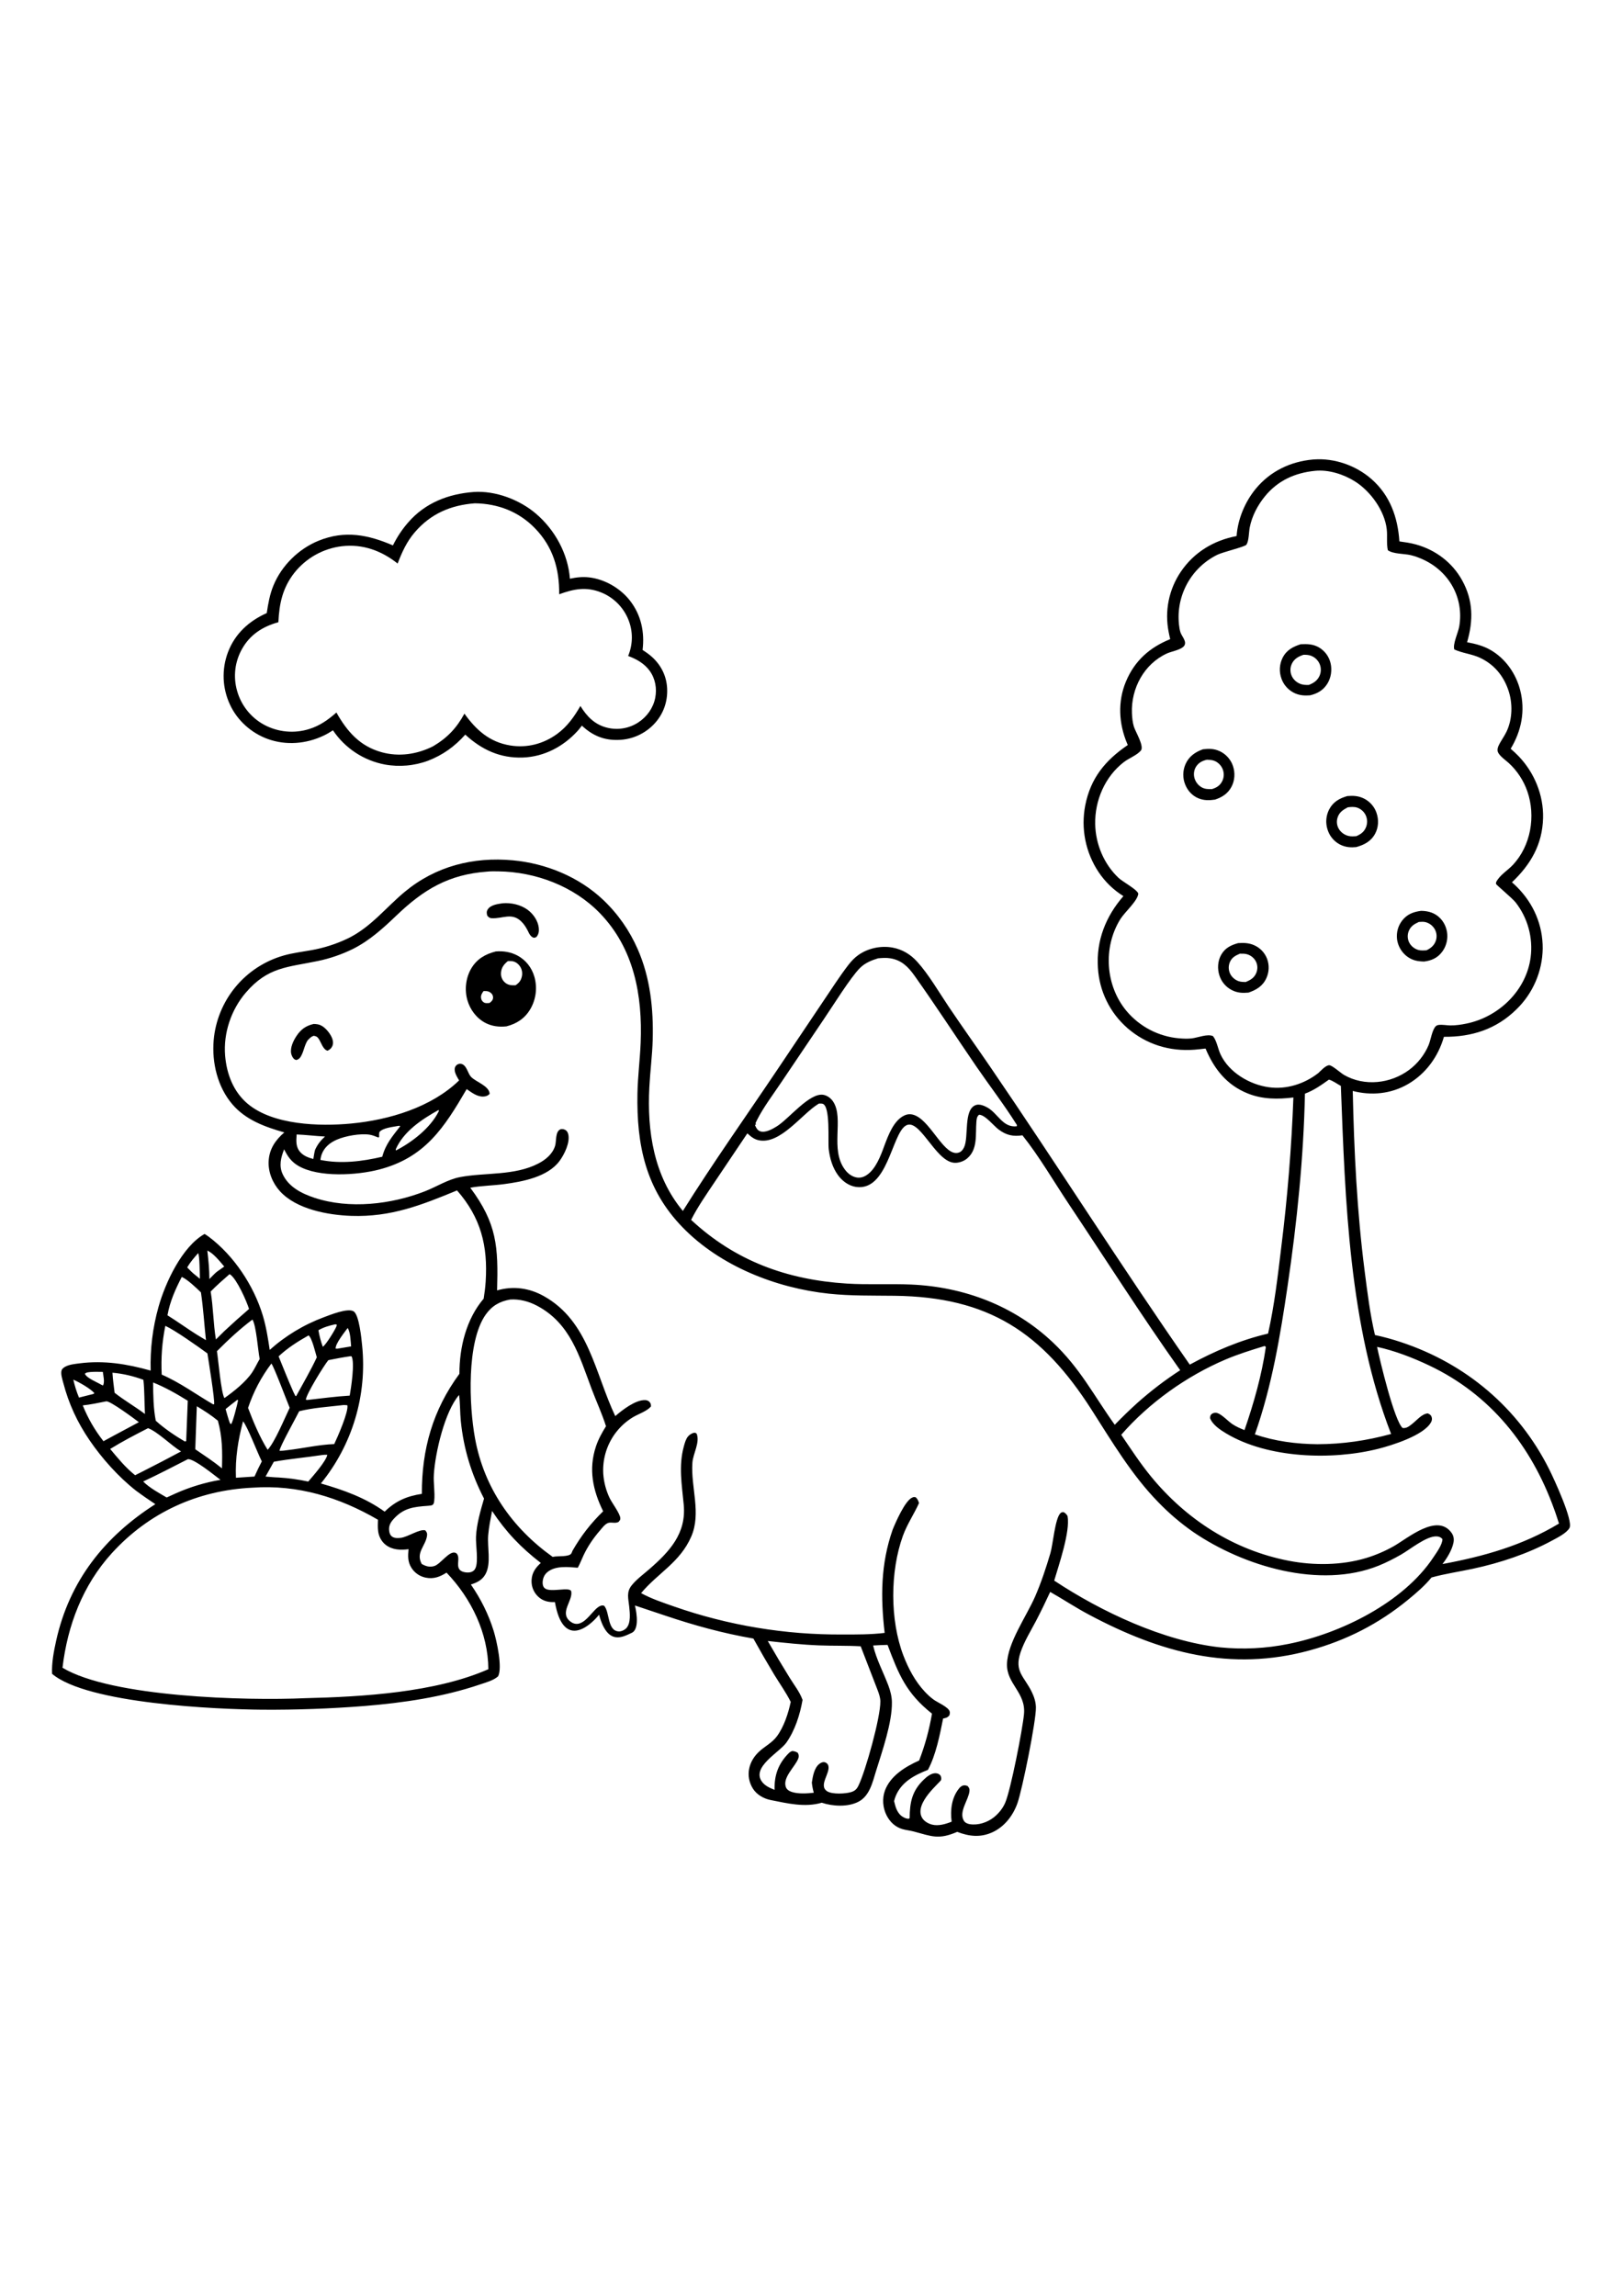 <?xml version="1.0" encoding="utf-8"?>
<!-- Generator: Adobe Illustrator 27.5.0, SVG Export Plug-In . SVG Version: 6.00 Build 0)  -->
<svg xmlns="http://www.w3.org/2000/svg" xmlns:xlink="http://www.w3.org/1999/xlink" viewBox="0 0 3000 3000" width="595" height="842" preserveAspectRatio="xMidYMid meet" data-scaled="true">
<g>
	<path style="fill:none;" d="M1685.141,1752.61c97.84,4.271,190.543,39.192,262.116,106.912
		c50.776,48.04,74.978,97.03,114.56,152.412c13.79-14.236,28.026-28.026,42.737-41.313c24.788-21.857,50.525-41.62,78.3-59.569
		c-71.321-100.519-137.701-204.891-206.091-307.392c-28.082-42.095-54.21-87.428-85.669-126.982
		c-17.307,2.512-29.617,0-44.021-10.691c-8.905-6.588-25.207-27.523-36.289-27.356c-4.215,3.629-4.438,7.956-4.885,13.343
		c-1.898,23.029,3.015,51.055-17.474,67.804c-6.504,5.332-16.833,8.765-25.29,7.481c-34.586-5.192-63.114-84.72-88.377-68.195
		c-25.542,16.693-33.33,121.036-91.28,113.053c-13.539-1.87-25.514-10.831-33.414-21.606c-10.3-14.097-15.185-31.069-17.279-48.18
		c-1.787-14.432,3.601-80.477-11.557-84.05c-1.982-0.474-4.494-0.307-6.56-0.307c-0.502,0.307-1.033,0.614-1.563,0.949
		c-30.315,18.647-69.953,75.118-109.675,66.911c-8.793-1.842-14.711-6.895-21.159-12.785l-60.49,90.052
		c-14.934,22.387-31.459,45.891-43.491,69.925c81.761,76.094,177.591,110.82,287.741,117.77
		C1605.725,1753.307,1645.475,1750.879,1685.141,1752.61z"/>
	<path style="fill:none;" d="M2436.65,2047.859c46.757-0.168,91.196-6.616,136.278-18.954
		c-77.853-200.564-84.859-430.997-92.927-643.592c-6.225-3.294-15.548-10.189-22.108-11.613
		c-14.516,10.328-27.44,19.596-44.328,25.933c-2.428,118.301-14.767,238.249-32.018,355.238
		c-13.678,92.899-29.142,185.909-60.574,274.733C2357.765,2042.36,2397.794,2047.496,2436.65,2047.859z"/>
	<path style="fill:none;" d="M1405.831,1469.167c9.463,3.489,22.611-3.992,30.566-8.849c22.722-13.929,61.049-63.449,86.869-58.453
		c7.313,1.424,13.929,6.56,17.893,12.757c20.294,31.515-6.755,87.902,21.689,125.586c5.052,6.7,11.501,11.919,19.735,14.013
		c7.425,1.87,14.097,0.084,20.405-4.048c16.832-11.026,26.1-36.149,32.688-54.321c7.286-19.205,17.363-47.454,37.88-56.275
		c6.923-2.987,13.65-2.289,20.378,0.865c29.757,13.901,53.316,76.429,79.305,68.167c4.801-1.507,7.816-5.415,9.882-9.798
		c9.016-19.121-1.368-69.283,21.299-77.993c6.979-2.708,16.079,1.145,22.136,4.606c19.177,10.942,28.277,37.489,53.986,34.53
		c0.447-2.708,0.754-1.591-0.474-3.573c-23.057-36.624-49.995-71.6-74.503-107.358c-38.215-55.801-75.201-112.802-114.393-167.905
		c-11.529-16.162-23.783-28.389-44.384-31.767c-7.425-1.228-15.325-0.67-22.806,0c-12.422,3.852-24.062,8.57-33.497,17.977
		c-17.363,17.307-50.832,71.265-66.855,94.741l-79.053,117.268c-14.878,22.192-31.934,44.635-44.132,68.39
		c-1.2,2.289-2.289,4.578-3.294,6.979l1.507,1.144l-2.289,1.814C1398.405,1462.44,1400.555,1467.214,1405.831,1469.167z"/>
	<path style="fill:none;" d="M595.283,2067.902c-29.422,4.494-59.625,7.034-88.823,12.366l-15.297,27.384
		c8.011,0.642,16.051,1.508,24.09,1.731c18.479,1.116,36.763,3.629,54.879,7.537c8.542-9.993,33.19-37.74,35.228-49.492
		C601.787,2067.176,598.828,2067.399,595.283,2067.902z"/>
	<path style="fill:none;" d="M631.543,1975.84c-25.737,3.015-53.065,4.69-78.188,11.026c-4.885,10.189-36.763,67.078-36.317,73.163
		c5.081,0.084,9.714-0.447,14.739-1.228c28.668-3.238,57.559-10.133,86.395-11.193c5.722-11.892,27.244-60.798,24.23-71.852
		C638.494,1975.366,635.479,1975.226,631.543,1975.84z"/>
	<path style="fill:none;" d="M324.625,2138.944c25.988-11.668,54.991-20.517,83.185-25.207
		c-11.249-8.402-48.32-38.857-60.211-38.271c-27.468,13.985-54.852,28.305-82.794,41.341c12.45,12.282,28.529,20.74,43.491,29.589
		L324.625,2138.944z"/>
	<path style="fill:none;" d="M787.445,2294.594c-1.34-0.279-2.652-0.614-3.964-1.005c-1.312-0.391-2.596-0.865-3.852-1.396
		c-1.256-0.531-2.484-1.117-3.713-1.759c-1.2-0.67-2.345-1.368-3.489-2.15c-1.117-0.754-2.205-1.591-3.266-2.484
		c-1.033-0.865-2.038-1.786-2.987-2.763c-0.949-1.005-1.87-2.01-2.708-3.098c-0.837-1.061-1.647-2.177-2.373-3.322
		c-7.146-11.333-6.671-21.913-5.443-34.669c-14.683,2.01-30.036,1.451-42.29-8.039c-7.844-6.057-12.785-15.604-13.985-25.402
		c-0.865-6.867-0.53-14.097-0.307-20.991c-71.405-41.537-148.532-65.236-232.108-59.29
		c-101.469,4.773-191.688,45.835-260.329,121.344c-53.568,58.955-81.817,133.402-91.029,211.618
		c90.777,54.572,339.382,61.244,449.197,56.275c105.767-2.568,240.342-10.384,338.461-53.568
		c-0.391-66.604-31.599-130.918-77.379-178.568C813.796,2293.031,802.128,2297.609,787.445,2294.594z"/>
	<path style="fill:none;" d="M607.286,1892.404c-8.235,9.993-41.202,63.449-41.536,73.108c0.782,0.223,1.563,0.642,2.373,0.558
		c26.183-2.959,52.423-6.476,78.69-8.095c2.484-13.873,9.77-60.965,3.434-72.605l-1.954-0.279
		C634.502,1887.073,620.908,1889.669,607.286,1892.404z"/>
	<path style="fill:none;" d="M2604.499,1115.102c0.223,0.865,0.502,1.731,0.81,2.568c0.335,0.837,0.698,1.647,1.088,2.456
		c3.378,6.672,9.742,11.724,16.916,13.79c4.913,1.368,10.077,0.893,15.102,0.586c7.9-3.768,14.013-8.709,17.083-17.195
		c0.307-0.865,0.558-1.731,0.782-2.596c0.223-0.893,0.391-1.786,0.53-2.68c0.112-0.893,0.195-1.786,0.223-2.708
		c0.028-0.893,0.028-1.814-0.028-2.708c-0.083-0.893-0.167-1.814-0.335-2.708c-0.139-0.893-0.363-1.759-0.586-2.624
		c-0.251-0.893-0.558-1.731-0.893-2.596c-0.335-0.838-0.698-1.647-1.117-2.457c-0.447-0.81-0.921-1.619-1.451-2.401
		c-0.503-0.782-1.061-1.507-1.675-2.233c-0.586-0.726-1.228-1.424-1.87-2.066c-0.67-0.642-1.368-1.284-2.094-1.87
		c-0.726-0.586-1.479-1.117-2.261-1.619c-0.782-0.53-1.591-0.977-2.429-1.424c-0.837-0.419-1.675-0.809-2.54-1.145
		c-0.893-0.335-1.759-0.642-2.652-0.893c-4.215-1.144-8.597-0.754-12.896-0.447c-8.625,4.02-15.129,7.9-18.758,17.139
		c-0.307,0.838-0.614,1.675-0.837,2.54c-0.251,0.865-0.447,1.731-0.586,2.624c-0.14,0.893-0.251,1.786-0.307,2.68
		s-0.056,1.786-0.028,2.68c0.056,0.893,0.139,1.787,0.279,2.68C2604.081,1113.344,2604.276,1114.237,2604.499,1115.102z"/>
	<path style="fill:none;" d="M2262.689,803.578c-0.196-0.865-0.447-1.703-0.726-2.54c-0.307-0.893-0.642-1.759-1.033-2.624
		c-0.391-0.837-0.838-1.675-1.312-2.484c-0.474-0.809-0.977-1.591-1.535-2.373c-0.558-0.754-1.145-1.48-1.787-2.177
		c-0.614-0.698-1.284-1.368-1.982-2.01c-0.698-0.614-1.424-1.228-2.177-1.786c-0.754-0.558-1.535-1.061-2.345-1.563
		c-0.781-0.474-1.619-0.921-2.484-1.312c-4.689-2.177-9.966-2.401-15.074-2.568c-8.681,2.038-15.632,5.499-20.377,13.399
		c-3.685,6.141-4.494,13.622-2.624,20.489c0.251,0.893,0.558,1.786,0.893,2.652c0.335,0.865,0.726,1.703,1.145,2.54
		s0.865,1.647,1.368,2.429c0.503,0.782,1.033,1.535,1.591,2.261c0.586,0.726,1.173,1.452,1.814,2.122
		c0.642,0.67,1.312,1.312,2.01,1.926c0.698,0.586,1.424,1.172,2.177,1.703c0.781,0.558,1.535,1.061,2.345,1.508
		c5.89,3.406,12.366,3.517,18.954,3.322c8.625-2.68,14.962-6.476,19.121-14.85c0.391-0.782,0.726-1.591,1.033-2.429
		c0.307-0.838,0.586-1.675,0.81-2.512c0.223-0.865,0.391-1.731,0.558-2.596c0.14-0.865,0.223-1.759,0.279-2.624
		c0.056-0.893,0.084-1.759,0.056-2.652c-0.028-0.893-0.112-1.759-0.223-2.624C2263.052,805.309,2262.884,804.444,2262.689,803.578z"
		/>
	<path style="fill:none;" d="M434.943,635.423c0.167,1.647,0.335,3.322,0.558,4.969c0.223,1.675,0.503,3.322,0.81,4.969
		c0.307,1.647,0.642,3.294,1.033,4.913c0.391,1.619,0.81,3.238,1.284,4.857c0.474,1.647,0.977,3.294,1.535,4.913
		c0.558,1.619,1.144,3.238,1.759,4.829c0.642,1.591,1.312,3.182,2.01,4.745c0.726,1.563,1.452,3.098,2.261,4.634
		c0.782,1.507,1.591,3.015,2.457,4.494c0.865,1.479,1.759,2.959,2.708,4.383c0.921,1.451,1.898,2.875,2.903,4.243
		c1.005,1.396,2.038,2.763,3.126,4.103c1.061,1.34,2.177,2.652,3.322,3.936c1.145,1.284,2.317,2.54,3.517,3.768
		c1.2,1.228,2.428,2.401,3.685,3.573c1.256,1.172,2.568,2.289,3.88,3.378c1.312,1.117,2.652,2.177,4.02,3.21
		c1.396,1.033,2.791,2.038,4.215,2.987c1.424,0.949,2.847,1.898,4.327,2.763c1.451,0.893,2.959,1.759,4.466,2.568
		c1.563,0.837,3.154,1.647,4.773,2.401c1.619,0.754,3.266,1.479,4.913,2.149c1.647,0.698,3.322,1.312,4.997,1.926
		c1.675,0.586,3.378,1.144,5.08,1.647c1.703,0.53,3.433,1.005,5.164,1.424c1.731,0.419,3.489,0.81,5.22,1.144
		c1.759,0.335,3.517,0.642,5.276,0.893c1.786,0.251,3.545,0.475,5.331,0.614c1.787,0.168,3.545,0.307,5.332,0.363
		c1.786,0.084,3.573,0.112,5.359,0.112c1.786-0.028,3.573-0.084,5.359-0.168c1.786-0.112,3.545-0.251,5.332-0.446
		c1.759-0.195,3.545-0.419,5.304-0.698c1.758-0.279,3.517-0.586,5.276-0.949c1.731-0.363,3.461-0.782,5.192-1.228
		c1.731-0.446,3.461-0.949,5.164-1.479c19.456-5.974,35.2-17.139,50.302-30.51c19.875,35.088,43.211,62.137,83.492,73.359
		c32.269,8.988,65.599,3.964,95.244-10.887c26.379-15.576,43.407-33.525,58.062-60.379c21.829,30.399,46.422,52.507,84.469,58.788
		c31.041,5.136,61.691-2.792,87.009-21.299c18.87-13.79,31.459-31.655,43.016-51.669c12.143,19.652,26.77,34.809,50.134,40.308
		c1.2,0.279,2.401,0.558,3.629,0.782c1.228,0.223,2.457,0.419,3.685,0.586c1.228,0.167,2.457,0.279,3.713,0.391
		c1.228,0.112,2.484,0.167,3.713,0.195c1.256,0.056,2.484,0.056,3.741,0.028c1.228-0.028,2.484-0.084,3.713-0.167
		c1.228-0.084,2.484-0.223,3.713-0.363c1.228-0.14,2.456-0.335,3.685-0.558c1.228-0.195,2.428-0.447,3.657-0.726
		c1.2-0.279,2.401-0.586,3.601-0.921c1.2-0.335,2.373-0.698,3.573-1.117c1.172-0.391,2.345-0.81,3.489-1.284
		c1.144-0.447,2.289-0.949,3.433-1.452c1.117-0.53,2.233-1.061,3.35-1.647c1.089-0.558,2.177-1.172,3.238-1.786
		c1.089-0.642,2.149-1.284,3.182-1.982c15.855-10.384,27.384-26.519,31.125-45.221c3.461-17.223,0.195-35.507-10.077-49.883
		c-9.77-13.622-24.509-21.997-39.946-27.635c9.072-22.22,9.24-46.477-0.223-68.669c-0.558-1.396-1.2-2.764-1.842-4.103
		c-0.642-1.34-1.34-2.68-2.066-3.992c-0.698-1.312-1.452-2.624-2.233-3.908c-0.782-1.256-1.591-2.54-2.456-3.768
		c-0.837-1.228-1.703-2.457-2.624-3.657c-0.893-1.172-1.815-2.345-2.791-3.517c-0.949-1.145-1.954-2.261-2.959-3.35
		c-1.033-1.117-2.066-2.177-3.154-3.238c-1.061-1.033-2.149-2.066-3.294-3.07c-1.117-0.977-2.261-1.954-3.433-2.875
		c-1.173-0.949-2.345-1.842-3.573-2.736c-1.2-0.865-2.456-1.703-3.713-2.54c-1.256-0.81-2.512-1.591-3.824-2.345
		c-1.284-0.753-2.596-1.479-3.936-2.177c-1.34-0.67-2.68-1.34-4.048-1.954c-1.368-0.614-2.736-1.2-4.131-1.759
		c-27.272-10.803-50.553-6.309-77.295,3.545c0.558-46.728-11.389-87.651-44.663-121.958
		c-30.064-30.985-68.725-45.724-111.406-46.254c-44.635,3.406-81.677,19.289-111.155,53.735
		c-14.823,17.335-23.448,36.54-31.571,57.643c-29.812-23.755-64.538-36.456-102.976-32.046c-2.122,0.251-4.271,0.558-6.392,0.921
		c-2.121,0.363-4.215,0.782-6.337,1.228c-2.093,0.475-4.187,0.977-6.253,1.535c-2.094,0.586-4.159,1.2-6.197,1.842
		c-2.038,0.67-4.076,1.396-6.085,2.15c-2.01,0.782-4.02,1.591-5.974,2.428c-1.982,0.865-3.936,1.787-5.862,2.736
		c-1.926,0.949-3.824,1.954-5.695,3.015c-1.898,1.033-3.74,2.149-5.583,3.266c-1.814,1.144-3.601,2.345-5.387,3.545
		c-1.759,1.228-3.489,2.512-5.22,3.824c-1.703,1.312-3.378,2.652-4.997,4.048c-1.647,1.396-3.266,2.819-4.829,4.299
		c-1.563,1.48-3.099,2.987-4.606,4.522c-1.48,1.563-2.959,3.126-4.383,4.745c-1.396,1.619-2.791,3.266-4.131,4.969
		c-21.829,27.858-28.026,56.833-29.645,91.447c-28.975,8.067-52.339,22.806-67.302,49.576c-0.837,1.451-1.619,2.931-2.373,4.438
		c-0.726,1.48-1.452,3.015-2.122,4.522c-0.67,1.535-1.312,3.099-1.898,4.662c-0.586,1.563-1.144,3.154-1.675,4.746
		c-0.502,1.591-0.977,3.182-1.424,4.801c-0.447,1.619-0.837,3.238-1.2,4.885c-0.363,1.619-0.67,3.266-0.949,4.913
		c-0.251,1.647-0.502,3.322-0.698,4.969c-0.195,1.675-0.335,3.35-0.447,4.997c-0.112,1.675-0.167,3.35-0.195,5.025
		c-0.028,1.675,0,3.35,0.056,5.025C434.72,632.073,434.803,633.748,434.943,635.423z"/>
	<path style="fill:none;" d="M2831.192,1113.79c-0.279-2.233-0.586-4.438-0.977-6.672c-0.363-2.205-0.81-4.41-1.284-6.588
		c-0.502-2.205-1.033-4.382-1.619-6.532c-0.586-2.177-1.228-4.327-1.926-6.448c-0.698-2.15-1.451-4.271-2.261-6.365
		c-0.81-2.094-1.647-4.159-2.568-6.225c-0.893-2.038-1.842-4.075-2.847-6.085c-1.005-2.01-2.066-3.992-3.154-5.946
		c-1.117-1.954-2.261-3.88-3.461-5.778c-1.2-1.898-2.428-3.769-3.74-5.611c-1.284-1.843-2.596-3.629-3.992-5.415
		c-6.085-7.788-35.228-31.934-36.233-34.139c-0.447-1.005,0.028-2.205,0.028-3.322c6.365-13.12,21.271-21.578,31.152-32.157
		c33.106-35.479,42.402-90.052,26.742-135.524c-0.865-2.512-1.814-4.997-2.847-7.453c-1.005-2.456-2.094-4.885-3.266-7.286
		c-1.172-2.373-2.4-4.745-3.74-7.034c-1.312-2.317-2.68-4.606-4.159-6.811c-1.452-2.233-2.987-4.411-4.578-6.532
		c-1.591-2.149-3.238-4.215-4.969-6.253c-1.731-2.01-3.517-3.992-5.36-5.918c-1.842-1.898-3.74-3.768-5.722-5.555
		c-5.918-5.36-15.827-12.031-19.456-19.149c-1.954-3.824-1.172-8.43,0.531-12.226c4.131-9.128,10.524-17.307,14.878-26.379
		c11.25-23.588,11.78-52.898,3.266-77.407c-9.268-26.742-26.463-47.147-52.116-59.262c-15.325-7.202-32.38-8.43-47.65-15.436
		c-3.378-9.435,7.23-31.627,9.072-42.346c9.016-52.311-18.033-100.938-65.487-123.381c-7.816-3.684-16.023-6.783-24.425-8.765
		c-11.696-2.763-32.771-1.926-42.123-9.1c-2.735-12.589-0.53-25.96-2.01-38.745c-3.964-34.279-29.784-69.953-58.369-88.154
		c-21.159-13.455-49.269-22.499-74.503-19.847c-36.875,3.713-68.474,17.893-92.313,46.98
		c-13.566,16.553-24.258,36.875-28.305,58.034c-1.647,8.709-1.368,24.314-6.001,31.515c-2.568,3.992-43.239,13.427-53.986,18.731
		c-1.479,0.726-2.903,1.48-4.327,2.233c-1.452,0.782-2.847,1.591-4.243,2.429c-1.396,0.81-2.792,1.675-4.159,2.54
		c-1.368,0.893-2.708,1.814-4.048,2.736c-1.312,0.921-2.652,1.898-3.936,2.875c-1.284,0.977-2.568,1.982-3.824,3.015
		c-1.256,1.033-2.484,2.094-3.713,3.154c-1.228,1.089-2.401,2.177-3.601,3.322c-1.173,1.117-2.317,2.261-3.461,3.434
		c-1.117,1.172-2.233,2.345-3.322,3.545c-1.089,1.228-2.149,2.457-3.182,3.685c-1.033,1.256-2.066,2.54-3.043,3.824
		c-1.005,1.284-1.954,2.596-2.903,3.908c-0.949,1.34-1.87,2.68-2.764,4.02c-0.865,1.368-1.73,2.763-2.596,4.131
		c-0.837,1.396-1.647,2.819-2.428,4.243c-0.782,1.424-1.535,2.847-2.261,4.299c-0.754,1.452-1.451,2.931-2.121,4.41
		c-0.67,1.479-1.312,2.959-1.926,4.466c-0.642,1.508-1.228,3.015-1.786,4.55c-0.558,1.508-1.089,3.043-1.591,4.606
		c-0.502,1.535-0.977,3.099-1.424,4.662c-0.447,1.563-0.865,3.126-1.256,4.717c-0.363,1.563-0.726,3.154-1.061,4.745
		c-0.307,1.591-0.614,3.21-0.865,4.801c-0.279,1.591-0.502,3.21-0.698,4.829c-0.223,1.619-0.391,3.21-0.531,4.829
		c-0.14,1.619-0.251,3.266-0.335,4.885c-0.056,1.619-0.112,3.238-0.14,4.857c0,1.647,0,3.266,0.056,4.885
		c0.028,1.619,0.112,3.238,0.223,4.857c0.084,1.647,0.223,3.266,0.391,4.885c0.586,5.164,1.312,10.998,3.099,15.855
		c2.708,7.23,12.366,16.833,6.253,24.509c-5.639,7.09-22.946,9.826-31.348,13.622c-42.402,19.205-66.827,64.789-64.929,110.513
		c0.335,8.151,1.172,17.028,3.573,24.844c2.987,9.714,19.708,36.54,12.813,44.467c-7.509,8.626-21.913,13.929-31.208,21.02
		c-35.088,26.881-54.042,71.154-53.149,114.923c0.754,37.07,16.19,73.833,43.239,99.375c7.565,7.146,34.307,21.271,36.484,29.087
		c-1.256,13.594-25.067,34.028-33.246,47.203c-32.269,52.032-27.803,122.907,11.612,169.97c1.507,1.787,3.043,3.545,4.634,5.248
		c1.591,1.703,3.238,3.377,4.913,5.025c1.675,1.619,3.378,3.21,5.136,4.745c1.731,1.563,3.517,3.043,5.359,4.522
		c1.815,1.451,3.685,2.847,5.555,4.215c1.898,1.368,3.824,2.708,5.778,3.964c1.954,1.284,3.964,2.512,5.974,3.685
		c2.01,1.172,4.048,2.289,6.141,3.378c2.065,1.061,4.159,2.094,6.281,3.071c2.121,0.977,4.271,1.898,6.448,2.764
		c2.15,0.865,4.355,1.675,6.56,2.428c2.206,0.782,4.411,1.48,6.672,2.122c2.233,0.67,4.494,1.256,6.755,1.814
		c2.289,0.53,4.55,1.033,6.867,1.452c2.289,0.419,4.578,0.81,6.895,1.117c2.317,0.335,4.634,0.586,6.979,0.781
		c7.76,0.67,15.827,1.061,23.587,0.14c11.194-1.34,29.366-8.96,39.359-4.131c7.118,9.351,8.849,22.946,13.818,33.637
		c15.576,33.442,53.875,55.968,89.409,60.825c32.492,4.466,65.515-6.141,91.168-25.988c0.083-0.056,0.139-0.112,0.223-0.168
		c4.69-4.243,13.734-14.571,20.35-14.515c5.415,0.028,21.382,14.515,27.105,17.809c37.824,21.857,86.423,16.386,120.813-9.379
		c1.982-1.479,3.908-3.015,5.778-4.634c1.87-1.619,3.685-3.266,5.443-4.997c1.758-1.731,3.461-3.517,5.108-5.36
		c1.619-1.842,3.21-3.74,4.718-5.695c1.535-1.926,2.987-3.936,4.354-5.974c1.396-2.038,2.708-4.103,3.964-6.253
		c1.256-2.121,2.428-4.271,3.545-6.476c1.089-2.205,2.122-4.466,3.071-6.727c3.74-9.016,6.42-28.445,13.399-34.781
		c1.368-1.228,3.713-1.926,5.499-2.121c6.923-0.698,14.069,0.838,21.02,0.949c9.91,0.14,20.35-1.396,30.036-3.406
		c59.764-12.394,110.625-61.104,118.608-122.683c0.307-2.233,0.531-4.466,0.698-6.7c0.167-2.233,0.279-4.466,0.363-6.727
		c0.056-2.233,0.056-4.494,0.028-6.728c-0.056-2.233-0.167-4.494-0.307-6.727C2831.666,1118.257,2831.443,1116.024,2831.192,1113.79
		z M2216.323,853.378c-11.11-4.634-19.568-13.845-24.062-24.955c-0.614-1.479-1.172-3.015-1.647-4.578
		c-0.447-1.563-0.865-3.154-1.173-4.746c-0.307-1.591-0.531-3.21-0.67-4.829c-0.167-1.619-0.223-3.266-0.223-4.885
		c0.028-1.619,0.112-3.266,0.307-4.885c0.167-1.619,0.419-3.21,0.781-4.801c0.335-1.591,0.754-3.182,1.256-4.718
		c0.502-1.563,1.061-3.07,1.73-4.578c6.448-14.543,17.837-22.331,32.269-27.579c10.942-1.228,20.21-1.312,30.482,3.266
		c0.726,0.335,1.452,0.698,2.177,1.061c0.698,0.363,1.424,0.754,2.121,1.172c0.698,0.391,1.368,0.81,2.038,1.256
		c0.698,0.447,1.34,0.921,2.01,1.396c0.642,0.474,1.284,0.949,1.926,1.48c0.614,0.502,1.228,1.033,1.814,1.563
		c0.614,0.53,1.2,1.089,1.759,1.675c0.586,0.558,1.145,1.144,1.675,1.759c0.53,0.586,1.061,1.2,1.563,1.842
		c0.53,0.614,1.005,1.256,1.479,1.926c0.475,0.642,0.949,1.312,1.368,1.982c0.447,0.67,0.865,1.368,1.284,2.066
		c0.419,0.698,0.782,1.396,1.172,2.122c0.363,0.726,0.726,1.452,1.033,2.177c0.335,0.726,0.642,1.479,0.949,2.233
		c0.279,0.753,0.558,1.507,0.809,2.289c4.131,12.282,3.322,26.351-2.736,37.879c-6.699,12.785-17.279,19.484-30.594,23.923
		C2236.477,857.537,2226.54,857.649,2216.323,853.378z M2346.069,1172.801c-0.223,1.507-0.502,3.015-0.837,4.494
		c-0.363,1.48-0.781,2.959-1.256,4.383c-0.502,1.452-1.061,2.875-1.675,4.243c-6.727,14.878-18.368,21.662-33.023,26.854
		c-10.942,0.977-20.35,0.642-30.399-4.355c-1.396-0.698-2.736-1.452-4.048-2.289c-1.312-0.81-2.596-1.703-3.824-2.652
		c-1.228-0.949-2.401-1.982-3.517-3.043c-1.117-1.061-2.205-2.205-3.21-3.377c-1.005-1.172-1.954-2.401-2.847-3.685
		c-0.865-1.284-1.703-2.596-2.457-3.936c-0.754-1.368-1.424-2.764-2.038-4.187c-0.614-1.424-1.172-2.875-1.619-4.355
		c-3.908-12.254-3.126-26.351,3.155-37.712c7.09-12.785,18.032-18.172,31.515-21.913c10.301-0.698,19.875-0.447,29.478,3.796
		c1.368,0.614,2.708,1.256,4.02,1.982c1.312,0.754,2.568,1.535,3.796,2.373c1.228,0.865,2.401,1.786,3.545,2.764
		c1.145,0.977,2.233,1.982,3.266,3.07c1.033,1.089,2.01,2.205,2.931,3.378c0.921,1.2,1.759,2.401,2.568,3.685
		c0.81,1.256,1.535,2.568,2.205,3.908c0.67,1.34,1.256,2.708,1.787,4.104c0.531,1.424,1.005,2.875,1.368,4.355
		c0.391,1.479,0.698,2.959,0.949,4.466c0.223,1.507,0.391,3.015,0.503,4.522c0.083,1.535,0.112,3.043,0.056,4.578
		C2346.404,1169.786,2346.264,1171.294,2346.069,1172.801z M2423.084,663.086c-9.547,0.67-18.256,0.363-27.188-3.461
		c-0.754-0.307-1.507-0.67-2.233-1.005c-0.726-0.363-1.452-0.754-2.149-1.144c-0.726-0.391-1.424-0.81-2.122-1.256
		c-0.67-0.419-1.368-0.893-2.038-1.34c-0.67-0.475-1.312-0.977-1.954-1.48c-0.642-0.502-1.284-1.005-1.898-1.563
		c-0.614-0.53-1.2-1.061-1.787-1.647c-0.586-0.558-1.144-1.144-1.703-1.731c-0.558-0.614-1.117-1.228-1.619-1.842
		c-0.53-0.642-1.033-1.256-1.535-1.926c-0.475-0.642-0.949-1.312-1.424-1.982c-0.447-0.698-0.865-1.368-1.312-2.066
		c-0.419-0.698-0.81-1.424-1.2-2.149c-0.363-0.698-0.726-1.451-1.089-2.177c-0.335-0.726-0.67-1.479-0.977-2.233
		c-0.279-0.754-0.586-1.535-0.838-2.317c-0.558-1.535-1.033-3.098-1.423-4.662c-0.391-1.591-0.698-3.182-0.949-4.801
		c-0.223-1.619-0.391-3.266-0.447-4.885c-0.084-1.619-0.056-3.266,0.028-4.885c0.112-1.647,0.279-3.266,0.531-4.885
		c0.251-1.619,0.586-3.21,1.005-4.773c0.418-1.591,0.921-3.154,1.507-4.662c0.558-1.535,1.228-3.043,1.954-4.494
		c7.23-14.292,19.01-20.573,33.581-25.151c12.115-0.558,22.778-0.363,33.665,5.89c1.34,0.782,2.624,1.619,3.88,2.54
		c1.228,0.893,2.428,1.87,3.573,2.903c1.172,1.005,2.261,2.094,3.294,3.238c1.033,1.144,2.01,2.345,2.931,3.573
		s1.787,2.512,2.568,3.852c0.782,1.312,1.507,2.68,2.149,4.076c0.67,1.396,1.228,2.819,1.731,4.271
		c0.531,1.48,0.949,2.959,1.312,4.438c3.154,12.98,1.005,27.44-6.197,38.717C2447.118,653.958,2436.483,659.876,2423.084,663.086z
		 M2543.255,919.2c-7.649,14.013-20.154,20.433-34.921,24.509c-9.407,0.893-17.754,0.475-26.603-3.21
		c-0.726-0.307-1.452-0.642-2.177-1.005c-0.726-0.335-1.424-0.698-2.149-1.089c-0.698-0.391-1.396-0.781-2.066-1.228
		c-0.67-0.419-1.34-0.837-2.01-1.312c-0.67-0.446-1.312-0.921-1.926-1.424c-0.642-0.475-1.256-0.977-1.87-1.507
		c-0.614-0.53-1.2-1.061-1.787-1.619c-0.586-0.558-1.144-1.117-1.703-1.703c-0.531-0.586-1.089-1.172-1.591-1.786
		c-0.531-0.614-1.033-1.256-1.508-1.87c-0.502-0.642-0.949-1.284-1.424-1.954c-0.447-0.67-0.893-1.34-1.312-2.01
		c-0.419-0.698-0.809-1.396-1.2-2.094c-0.363-0.698-0.726-1.423-1.089-2.149c-0.335-0.726-0.67-1.452-0.977-2.177
		c-0.307-0.754-0.586-1.507-0.865-2.261c-0.279-0.781-0.559-1.591-0.81-2.401c-0.251-0.782-0.502-1.591-0.698-2.429
		c-0.223-0.81-0.419-1.619-0.586-2.456s-0.307-1.647-0.419-2.484c-0.14-0.837-0.251-1.675-0.307-2.512
		c-0.084-0.838-0.167-1.703-0.195-2.54s-0.056-1.675-0.056-2.54c0.028-0.837,0.056-1.675,0.083-2.512
		c0.056-0.837,0.14-1.703,0.223-2.54s0.196-1.675,0.335-2.484c0.14-0.837,0.307-1.675,0.475-2.512
		c0.195-0.809,0.391-1.619,0.614-2.456c0.223-0.81,0.475-1.619,0.726-2.401c0.279-0.809,0.558-1.619,0.865-2.401
		c0.307-0.782,0.614-1.563,0.977-2.345c0.335-0.754,0.698-1.507,1.089-2.261c7.341-14.041,18.954-20.461,33.553-24.704
		c10.217-0.809,19.01-0.586,28.668,3.601c0.726,0.335,1.452,0.67,2.177,1.033c0.726,0.363,1.424,0.726,2.122,1.145
		c0.698,0.391,1.396,0.81,2.066,1.228c0.698,0.447,1.368,0.893,2.01,1.368c0.642,0.447,1.284,0.949,1.926,1.452
		c0.642,0.503,1.256,1.005,1.843,1.535c0.614,0.53,1.2,1.089,1.758,1.647c0.586,0.558,1.145,1.145,1.703,1.731
		c0.531,0.614,1.061,1.201,1.563,1.842c0.531,0.614,1.033,1.228,1.507,1.898c0.475,0.642,0.949,1.284,1.396,1.954
		c0.447,0.67,0.865,1.368,1.284,2.066c0.391,0.67,0.781,1.368,1.172,2.094c0.363,0.726,0.726,1.424,1.061,2.177
		c0.335,0.726,0.642,1.452,0.949,2.205c0.307,0.754,0.586,1.507,0.837,2.261C2550.346,893.156,2549.704,907.448,2543.255,919.2z
		 M2676.909,1109.715c-0.028,0.81-0.056,1.647-0.14,2.456c-0.056,0.838-0.14,1.675-0.251,2.484c-0.112,0.81-0.223,1.647-0.391,2.457
		c-0.14,0.809-0.307,1.619-0.503,2.428c-0.195,0.81-0.391,1.591-0.642,2.401c-0.223,0.782-0.474,1.591-0.753,2.373
		c-0.251,0.781-0.558,1.535-0.865,2.317c-0.307,0.754-0.642,1.507-0.977,2.261c-0.363,0.754-0.726,1.507-1.116,2.233
		c-0.391,0.726-0.81,1.451-1.228,2.149c-0.419,0.726-0.865,1.424-1.312,2.094c-0.475,0.698-0.949,1.368-1.451,2.038
		c-8.458,11.333-19.568,16.134-33.246,17.921c-11.668-0.307-21.02-1.842-30.734-8.821c-0.67-0.475-1.312-0.977-1.954-1.507
		c-0.642-0.502-1.256-1.033-1.87-1.563c-0.614-0.558-1.2-1.116-1.787-1.703c-0.586-0.558-1.145-1.172-1.703-1.759
		c-0.558-0.614-1.089-1.228-1.591-1.87c-0.53-0.614-1.033-1.284-1.507-1.926c-0.503-0.67-0.977-1.34-1.424-2.01
		c-0.447-0.698-0.865-1.396-1.284-2.094c-0.418-0.698-0.837-1.424-1.2-2.149c-0.391-0.726-0.754-1.452-1.089-2.205
		c-0.335-0.726-0.67-1.479-0.977-2.261c-0.279-0.754-0.586-1.507-0.837-2.289c-0.279-0.782-0.502-1.563-0.726-2.345
		c-0.223-0.782-0.447-1.591-0.614-2.373c-0.195-0.81-0.335-1.619-0.502-2.401c-0.14-0.809-0.251-1.619-0.363-2.428
		c-0.167-1.535-0.279-3.071-0.307-4.606c0-1.507,0.028-3.042,0.167-4.578c0.112-1.535,0.307-3.043,0.586-4.55
		c0.279-1.508,0.614-2.987,1.033-4.466c0.419-1.479,0.893-2.931,1.452-4.355c0.558-1.423,1.2-2.819,1.898-4.187
		c0.698-1.368,1.452-2.68,2.289-3.964c0.809-1.312,1.703-2.54,2.652-3.74c9.156-11.529,20.628-15.716,34.669-17.586
		c10.635,0.168,20.322,2.177,29.198,8.374c9.993,7.007,16.525,17.893,18.675,29.868c0.14,0.809,0.251,1.619,0.363,2.428
		c0.112,0.837,0.196,1.647,0.251,2.484s0.112,1.647,0.112,2.484C2676.937,1108.04,2676.937,1108.877,2676.909,1109.715z"/>
	<path style="fill:none;" d="M2442.345,610.16c-0.196-0.921-0.447-1.814-0.726-2.736c-0.307-0.893-0.642-1.759-1.005-2.624
		c-0.391-0.865-0.81-1.703-1.284-2.512c-0.474-0.809-0.977-1.619-1.507-2.373c-0.558-0.782-1.145-1.507-1.759-2.205
		c-0.614-0.726-1.284-1.396-1.954-2.038c-0.698-0.642-1.424-1.228-2.149-1.815c-0.753-0.558-1.535-1.089-2.345-1.591
		c-0.781-0.474-1.619-0.949-2.456-1.34c-0.837-0.419-1.703-0.781-2.596-1.117c-4.41-1.619-8.933-1.731-13.566-1.731
		c-9.575,3.154-17.391,7.425-21.829,17c-0.363,0.809-0.698,1.647-0.977,2.484c-0.279,0.837-0.531,1.675-0.754,2.54
		c-0.196,0.865-0.335,1.759-0.475,2.624c-0.112,0.893-0.167,1.759-0.196,2.652c-0.028,0.893-0.028,1.786,0.056,2.652
		c0.056,0.893,0.167,1.786,0.307,2.652c0.139,0.865,0.335,1.731,0.586,2.596c0.223,0.865,0.502,1.703,0.837,2.512
		c2.736,7.09,8.43,12.617,15.353,15.632c5.499,2.401,10.943,2.596,16.833,2.429c8.821-3.406,16.023-8.095,19.931-17.084
		c0.363-0.865,0.698-1.759,0.977-2.652c0.307-0.893,0.531-1.815,0.726-2.736c0.196-0.921,0.335-1.842,0.419-2.791
		c0.112-0.921,0.14-1.87,0.14-2.819c0-0.949-0.056-1.87-0.14-2.819C2442.68,612.031,2442.541,611.081,2442.345,610.16z"/>
	<path style="fill:none;" d="M2306.737,1141.928c-4.41-1.284-8.905-1.228-13.427-1.145c-8.291,3.573-14.934,6.951-18.591,15.66
		c-0.363,0.837-0.67,1.675-0.949,2.54c-0.251,0.837-0.474,1.703-0.642,2.596c-0.167,0.865-0.307,1.759-0.391,2.652
		c-0.084,0.893-0.112,1.787-0.112,2.68c0.028,0.893,0.083,1.786,0.195,2.68c0.084,0.893,0.251,1.787,0.447,2.652
		c0.196,0.865,0.447,1.731,0.726,2.568c0.279,0.865,0.614,1.703,0.977,2.512c2.959,6.476,8.877,11.724,15.548,14.153
		c4.466,1.619,8.989,1.647,13.678,1.675c8.597-3.657,15.437-7.509,19.261-16.497c2.847-6.755,2.847-14.292-0.335-20.936
		C2319.969,1149.13,2313.716,1143.966,2306.737,1141.928z"/>
	<path style="fill:none;" d="M2473.302,902.73c0.223,0.865,0.447,1.703,0.754,2.54c0.279,0.838,0.614,1.675,0.977,2.484
		c0.363,0.782,0.782,1.563,1.256,2.345c3.796,6.42,10.496,11.166,17.698,12.952c4.745,1.2,9.798,0.782,14.627,0.447
		c8.346-3.685,14.208-7.704,17.837-16.414c0.335-0.837,0.642-1.731,0.921-2.596c0.251-0.893,0.475-1.787,0.642-2.708
		c0.196-0.921,0.307-1.814,0.391-2.764c0.084-0.921,0.14-1.842,0.14-2.763c-0.028-0.921-0.084-1.842-0.167-2.763
		c-0.112-0.921-0.251-1.842-0.447-2.763c-0.195-0.893-0.419-1.786-0.698-2.68c-0.279-0.865-0.614-1.731-0.977-2.596
		c-0.363-0.837-0.782-1.647-1.228-2.456c-0.447-0.782-0.949-1.563-1.479-2.317c-0.531-0.726-1.116-1.452-1.703-2.149
		c-0.614-0.698-1.256-1.34-1.926-1.982c-0.67-0.614-1.368-1.2-2.094-1.759c-0.726-0.558-1.479-1.061-2.261-1.563
		c-0.781-0.474-1.591-0.893-2.429-1.312c-0.809-0.391-1.647-0.754-2.512-1.061c-5.611-2.01-12.031-1.479-17.809-0.726
		c-8.905,4.634-16.023,9.351-19.038,19.456c-0.279,0.865-0.475,1.703-0.642,2.596c-0.167,0.865-0.307,1.731-0.363,2.624
		c-0.084,0.865-0.112,1.759-0.112,2.652c0.028,0.893,0.084,1.759,0.195,2.652C2472.967,901,2473.107,901.865,2473.302,902.73z"/>
	<path style="fill:none;" d="M2643.021,1902.091c-30.427-14.376-63.142-27.049-96.053-34.223
		c5.332,25.318,31.627,135.943,47.231,150.011c7.565,0.921,12.338-3.378,18.061-7.872c8.235-6.476,17.614-18.284,28.501-19.149
		c3.154,1.396,5.527,2.54,6.895,6.002c1.48,3.685,0.949,7.09-0.893,10.468c-13.259,24.313-72.549,42.709-97.7,49.045
		c-85.362,21.466-203.774,17.837-280.958-28.333c-10.915-6.504-25.514-16.135-30.008-28.445c0.363-3.601,0.251-5.415,3.377-7.844
		c2.568-1.982,6.755-2.54,9.826-1.619c8.681,2.624,20.154,15.297,28.166,20.629c6.867,4.606,14.655,7.955,22.331,10.998
		c17.251-50.134,31.767-100.938,39.471-153.529c-1.703-1.982-0.67-1.479-2.959-1.786c-24.09,7.369-48.264,14.878-71.489,24.732
		c-72.075,30.622-141.553,80.086-193.027,139.265c17.67,25.96,34.837,52.395,54.768,76.736
		c65.459,79.947,153.333,136.613,255.36,156.265c46.087,8.877,97.784,8.514,142.894-5.164c8.877-2.68,17.558-5.862,26.072-9.519
		c8.514-3.629,16.804-7.732,24.872-12.282c26.351-14.99,80.561-61.774,107.023-24.704c3.964,5.527,4.829,11.752,3.489,18.34
		c-2.708,13.315-12.003,28.724-20.349,39.331c76.792-14.236,148.141-34.335,215.526-74.866c-2.959-8.989-5.75-18.172-9.1-27.021
		C2832.28,2050.902,2756.856,1955.881,2643.021,1902.091z"/>
	<path style="fill:none;" d="M965.287,1172.578c-0.195-0.809-0.391-1.591-0.642-2.373c-0.251-0.754-0.558-1.535-0.865-2.289
		c-0.335-0.726-0.698-1.452-1.117-2.177c-0.391-0.698-0.837-1.396-1.312-2.066c-3.266-4.634-8.43-8.346-14.153-8.988
		c-2.596-0.307-5.304-0.279-7.9-0.112c-7.007,5.75-11.696,11.389-12.589,20.74c-0.614,6.197,1.145,12.31,5.359,16.944
		c4.745,5.192,10.273,6.979,17.167,7.007c1.452,0,2.875-0.028,4.299-0.056c6.672-4.522,10.189-8.849,11.808-16.916
		c0.167-0.781,0.279-1.591,0.363-2.401c0.056-0.809,0.112-1.647,0.112-2.456c-0.028-0.81-0.056-1.619-0.167-2.429
		C965.566,1174.197,965.454,1173.387,965.287,1172.578z"/>
	<path style="fill:none;" d="M894.329,1209.983c-2.987,4.02-5.415,8.011-4.494,13.231c0.586,3.182,1.758,5.22,4.382,7.23
		c3.266,2.512,7.565,1.814,11.333,1.452c3.126-2.54,5.806-4.606,6.365-8.96c0.391-3.126-0.782-6.476-3.07-8.709
		C904.406,1209.927,900.051,1209.704,894.329,1209.983z"/>
	<path style="fill:none;" d="M683.38,1475.448c-17.363-2.484-44.16,2.233-60.267,9.184c-12.617,5.415-23.28,14.013-28.137,27.244
		c-1.2,3.322-1.842,6.811-2.429,10.272c37.88,7.732,77.211,2.847,114.449-5.862c6.448-23.839,18.73-37.628,33.357-56.582
		c-2.54-0.837-1.34-0.781-3.629-0.474c-10.021,2.038-28.696,3.433-35.116,11.584c-0.502,3.043-0.502,5.639-0.307,8.709l-1.479,1.228
		C694.63,1478.714,688.907,1476.258,683.38,1475.448z"/>
	<path style="fill:none;" d="M2656.811,2218.276c-18.591-0.754-49.045,24.341-65.403,33.637
		c-13.343,7.593-27.356,14.823-41.592,20.545c-108.335,43.574-249.526,1.34-342.564-62.081c-11.724-8.151-23.001-16.86-33.86-26.1
		c-10.859-9.268-21.243-19.037-31.152-29.31c-49.018-50.078-85.641-112.02-123.242-170.752
		c-91.447-142.838-190.236-208.743-364.477-210.837c-40.504-0.502-81.063,0.391-121.399-3.88
		c-98.063-10.384-201.29-51.223-270.657-122.711c-68.307-70.344-85.195-152.049-83.464-247.544
		c0.586-31.236,4.634-62.249,5.918-93.457c3.629-87.735-12.198-174.604-75.369-239.84c-48.487-50.078-119.166-76.597-188.338-77.378
		c-6.867-0.084-13.901-0.223-20.712,0.53c-70.763,5.192-117.212,33.134-167.43,81.259c-24.565,23.532-49.548,46.226-80.282,61.663
		c-10.384,5.108-21.047,9.547-32.018,13.287c-10.943,3.769-22.08,6.811-33.441,9.128c-55.577,11.612-91.671,10.719-132.481,58.146
		c-27.272,31.683-41.955,75.062-38.466,116.793c2.819,33.916,15.297,66.827,41.899,89.103
		c46.952,39.303,132.593,41.927,191.185,36.4c70.065-6.616,148.337-29.896,199.671-79.723c-3.769-6.727-9.993-15.744-7.676-23.783
		c0.893-3.099,3.433-5.499,6.448-6.532c3.182-1.089,6.56-0.447,9.24,1.507c7.23,5.276,8.346,16.498,14.46,22.611
		c9.296,9.267,33.134,16.33,34.055,30.929c-3.182,3.629-7.007,4.941-11.836,5.108c-11.584,0.419-21.606-7.621-30.678-13.79
		c-41.676,71.489-77.043,126.731-162.098,148.783c-40.56,10.524-111.378,15.102-149.035-6.727
		c-13.259-7.704-19.931-17.446-26.491-30.762c-5.974,15.325-10.021,30.399-2.596,46.226c11.11,23.616,35.228,35.703,58.732,43.463
		c64.566,21.354,141.833,12.338,204.333-12.031c21.382-8.346,42.597-22.052,65.18-26.295c46.45-8.709,100.213-2.149,144.373-24.955
		c13.566-7.006,26.519-17.614,31.124-32.716c2.708-8.849,0.084-25.793,9.435-30.427c2.791-1.368,6.644-0.586,9.268,0.837
		c3.322,1.787,4.857,4.773,5.694,8.318c3.517,15.102-7.202,37.014-16.134,49.129c-21.829,29.645-68.418,38.271-102.25,42.793
		c-20.824,2.819-42.262,2.959-62.891,6.699c49.52,66.492,51.893,109.257,49.604,189.901c29.841-8.625,59.402-4.578,86.507,10.58
		c83.241,46.533,94.434,142.726,132.091,221.863c12.896-11.222,37.322-30.231,55.298-29.617c2.903,0.112,5.89,1.089,7.9,3.266
		c2.484,2.652,2.959,5.108,2.791,8.598c-7.956,9.016-22.806,13.566-33.078,19.68c-1.116,0.67-2.205,1.34-3.294,2.038
		c-1.089,0.726-2.149,1.452-3.21,2.177c-1.061,0.754-2.122,1.507-3.154,2.289c-1.033,0.781-2.066,1.563-3.071,2.373
		c-1.005,0.837-2.01,1.647-2.987,2.512c-0.977,0.837-1.926,1.703-2.903,2.568c-0.949,0.893-1.87,1.787-2.792,2.68
		c-0.921,0.921-1.814,1.842-2.708,2.792c-0.893,0.949-1.759,1.898-2.624,2.875s-1.703,1.954-2.512,2.959
		c-0.837,1.005-1.647,2.01-2.429,3.043c-0.781,1.005-1.563,2.066-2.317,3.098c-0.753,1.061-1.479,2.122-2.205,3.21
		c-0.698,1.089-1.396,2.177-2.094,3.266c-0.67,1.117-1.34,2.233-1.982,3.35c-0.642,1.116-1.256,2.261-1.87,3.406
		c-0.586,1.145-1.172,2.289-1.731,3.461c-0.586,1.173-1.117,2.345-1.647,3.517c-0.53,1.2-1.033,2.401-1.507,3.601
		c-0.474,1.2-0.949,2.401-1.396,3.601c-0.447,1.228-0.865,2.457-1.256,3.685c-0.419,1.228-0.781,2.456-1.144,3.713
		c-0.363,1.256-0.698,2.484-1.005,3.74c-0.335,1.256-0.614,2.54-0.893,3.796c-0.279,1.256-0.53,2.54-0.754,3.797
		c-0.223,1.284-0.447,2.568-0.642,3.852c-0.167,1.284-0.335,2.568-0.475,3.852c-0.167,1.284-0.279,2.568-0.363,3.852
		c-0.112,1.284-0.195,2.596-0.251,3.88c-0.056,1.284-0.084,2.596-0.084,3.88c-0.028,1.312-0.028,2.596,0.028,3.88
		c0.028,1.312,0.084,2.596,0.139,3.88c0.279,3.936,0.726,7.872,1.368,11.752c0.642,3.908,1.479,7.76,2.484,11.557
		c1.005,3.824,2.205,7.593,3.573,11.277c1.368,3.713,2.903,7.341,4.634,10.887c4.327,8.849,18.814,27.942,19.484,36.512
		c0.279,3.573-1.228,4.55-3.35,7.174c-6.7,3.517-14.097-0.531-20.182,2.261c-5.583,2.568-9.965,8.737-13.901,13.287
		c-12.394,14.32-22.359,28.892-30.51,45.975c-3.629,7.648-6.588,15.799-10.719,23.141c-17.782-1.424-41.062-4.131-55.996,7.928
		c-5.862,4.745-8.71,11.529-9.017,19.01c-0.139,4.048,0.698,8.235,3.936,10.998c10.356,8.849,47.231-3.824,49.018,6.03
		c3.098,17.056-21.745,38.438-2.708,54.656c4.215,3.601,9.323,5.834,14.962,5.052c19.987-2.847,33.469-38.634,48.543-33.358
		c10.719,11.696,5.499,46.617,27.3,47.454c4.801,0.196,10.886-2.819,14.041-6.392c8.43-9.519,6.253-27.886,5.025-39.694
		c-1.535-14.934-5.555-26.323,4.522-39.024c8.904-11.194,21.578-20.349,32.353-29.729c37.74-32.771,68.865-66.185,64.008-119.166
		c-3.378-36.791-9.854-71.74,0.195-108.28c1.703-6.113,3.517-13.148,7.621-18.144c2.68-3.294,7.565-6.392,11.78-6.951
		c2.205-0.279,2.624,0.614,4.327,1.786c6.337,16.441-6.755,36.735-7.928,53.651c-3.154,45.724,16.916,93.178-2.261,136.864
		c-20.991,47.817-61.411,66.855-92.62,104.26c19.01,10.468,40.504,17.53,60.909,24.704c12.506,4.383,25.095,8.458,37.796,12.31
		c12.673,3.824,25.43,7.369,38.271,10.635c12.813,3.294,25.709,6.309,38.689,9.016c12.952,2.736,25.96,5.192,39.024,7.342
		c13.064,2.177,26.184,4.075,39.331,5.667c13.148,1.619,26.323,2.959,39.527,3.992c13.203,1.033,26.407,1.786,39.666,2.261
		c13.231,0.474,26.463,0.67,39.722,0.586c25.737,0.056,51.948,0.14,77.546-2.959c-7.621-65.766-7.453-127.317,14.767-190.878
		c5.164-12.673,23.029-54.265,36.54-59.485c2.596-1.005,3.629-1.172,6.197-0.335c3.545,3.21,4.55,6.225,6.085,10.58
		c-9.407,20.768-21.969,38.94-29.84,60.63c-23.783,65.682-24.062,155.846,0.81,221.081c9.295,24.341,21.941,48.18,39.862,67.273
		c4.997,5.332,10.44,10.384,16.358,14.655c7.23,5.192,26.686,13.371,29.394,21.438c0.865,2.54,0.251,4.773-0.307,7.258
		c-3.461,4.466-6.392,5.025-11.752,6.113c-6.113,30.427-13.315,67.525-28.11,94.965c-24.453,9.602-48.124,21.801-59.151,47.343
		c-1.479,3.433-2.54,6.811-3.406,10.44c2.624,11.333,5.918,23.336,16.86,29.533c3.238,1.815,6.755,3.21,10.495,3.043l1.424-1.34
		c0.251-28.724,4.271-49.883,25.877-70.763c5.248-5.081,13.175-11.696,20.88-12.031c3.434-0.167,6.895,0.67,9.351,3.21
		c2.373,2.484,2.652,5.778,2.122,9.016c-0.642,4.048-50.274,42.542-35.507,69.674c3.657,6.672,11.222,11.082,18.396,13.008
		c11.947,3.182,25.43-0.921,36.568-5.332c-2.708-21.271-0.307-44.104,13.678-61.467c2.205-2.763,5.332-5.387,8.905-5.667
		c2.959-0.223,4.327,0.196,7.006,1.256c2.68,3.154,3.796,4.829,3.378,9.268c-1.507,16.246-20.349,38.298-10.384,54.851
		c2.373,3.936,6.811,5.695,11.138,6.393c15.269,2.428,32.52-3.294,44.44-12.813c8.737-6.951,16.246-16.274,20.74-26.519
		c10.217-23.225,32.241-136.054,34.893-164.22c3.796-39.89-32.325-55.801-31.459-92.452c0.921-39.387,36.149-88.516,52.116-125.196
		c11.194-25.765,20.266-53.177,28.221-80.114c4.69-15.939,8.486-63.673,18.368-73.582c2.177-2.177,3.405-2.038,6.197-2.066
		c3.545,2.066,4.829,3.601,7.034,6.923c5.555,28.529-16.33,91.28-24.565,119.585c86.73,57.503,202.602,112.104,307.085,123.465
		c10.524,1.033,21.075,1.703,31.627,1.954c10.58,0.251,21.131,0.112,31.683-0.419c10.552-0.53,21.075-1.451,31.571-2.763
		c10.468-1.312,20.908-3.042,31.264-5.136c96.388-19.233,212.54-76.429,267.866-159.837c5.387-8.123,17.279-24.146,16.888-34.111
		C2664.599,2219.616,2661.528,2218.444,2656.811,2218.276z M615.325,1309.805c-1.424,4.801-4.969,8.402-9.435,10.44
		c-8.43-1.954-11.864-15.297-16.47-22.108c-2.68-3.964-4.578-4.745-9.24-5.499c-4.382,1.396-6.644,3.852-9.882,7.062l-1.312,1.34
		c-5.583,8.681-6.727,18.451-11.277,27.468c-2.429,4.885-4.438,7.314-9.658,8.961c-1.591-0.447-1.982-0.474-3.517-1.507
		c-3.071-2.066-5.36-7.174-6.029-10.691c-2.038-10.914,4.076-23.532,9.938-32.38c8.095-12.199,17.586-19.01,31.794-22.136
		c2.456,0.112,4.913,0.251,7.314,0.67c8.821,1.479,16.135,8.877,21.159,15.827C613.12,1293.307,617.642,1302.1,615.325,1309.805z
		 M991.303,1206.41c-0.028,1.284-0.084,2.568-0.195,3.852c-0.084,1.256-0.195,2.54-0.363,3.796c-0.167,1.284-0.335,2.54-0.558,3.797
		c-0.223,1.256-0.474,2.512-0.781,3.768c-0.279,1.228-0.586,2.484-0.921,3.713c-0.363,1.228-0.726,2.456-1.144,3.657
		c-0.391,1.228-0.838,2.428-1.284,3.601c-0.474,1.2-0.977,2.373-1.507,3.545c-0.502,1.172-1.061,2.317-1.647,3.461
		c-0.586,1.117-1.2,2.261-1.842,3.35c-10.217,17.53-25.095,27.272-44.356,32.241c-13.371,1.424-26.519-0.028-38.633-6.253
		c-16.525-8.514-28.584-24.509-33.637-42.262c-5.499-19.345-2.987-41.564,7.397-58.899c10.496-17.502,25.988-26.24,45.193-31.125
		c13.873-1.144,27.579,1.005,39.973,7.565c15.632,8.29,26.602,22.499,31.459,39.471c0.335,1.228,0.642,2.456,0.949,3.713
		c0.279,1.228,0.53,2.484,0.754,3.741c0.223,1.284,0.419,2.54,0.558,3.796c0.168,1.284,0.307,2.54,0.391,3.824
		c0.112,1.284,0.167,2.54,0.195,3.824S991.331,1205.154,991.303,1206.41z M992.252,1109.854c-1.982,0.809-3.378,1.982-5.555,1.284
		c-3.964-1.256-6.699-5.025-8.486-8.598c-0.419-0.838-0.809-1.675-1.2-2.512c-3.461-6.923-7.034-13.036-12.617-18.563
		c-17.837-17.558-34.586-5.024-55.159-6.253c-4.02-0.251-5.332-1.842-7.956-4.634c-1.312-4.327-1.675-7.872,0.977-11.864
		c5.499-8.263,18.396-9.826,27.44-11.138c15.855-1.284,33.106,2.54,46.059,11.947c10.524,7.676,19.177,20.182,20.74,33.302
		C997.249,1099.303,996.384,1104.746,992.252,1109.854z"/>
	<path style="fill:none;" d="M1514.724,2419.817c-31.766-1.256-63.086-4.634-94.686-8.123
		c13.176,22.973,26.714,45.696,40.643,68.195c7.844,12.785,18.172,25.681,23.308,39.778l0.391,1.033
		c-4.801,27.217-13.846,56.024-29.896,78.858c-12.561,17.921-64.677,44.998-45.417,72.019c5.806,8.123,14.711,11.752,23.56,15.409
		c-0.67-26.909,6.699-48.012,25.765-67.385c2.205-2.233,4.047-3.517,7.09-4.466c4.41,0.53,6.504,1.088,10.217,3.489
		c1.898,4.131,2.261,6.644,0.53,10.97c-6.001,15.018-28.835,34.223-22.862,51.921c1.675,4.969,6.253,7.732,10.998,9.296
		c11.948,3.964,28.333,2.931,40.783,1.507c-1.759-6.281-2.931-12.226-3.601-18.73c1.675-11.278,4.41-27.942,14.404-34.977
		c2.903-2.066,5.974-3.601,9.603-2.652c2.903,0.782,5.471,3.071,6.392,5.946c4.466,14.013-18.898,36.903-2.066,47.706
		c9.379,6.001,33.832,4.69,44.272,1.535c7.174-2.177,10.607-5.639,13.79-12.282c13.176-27.496,40.615-125.419,40.336-155.483
		c-0.056-7.118-2.652-14.46-5.164-21.047l-31.208-80.812C1566.254,2420.013,1540.461,2420.85,1514.724,2419.817z"/>
	<path style="fill:none;" d="M1023.907,2255.905c7.76-1.619,28.696,0.614,32.827-6.058c0.865-1.396,1.535-3.489,2.122-4.969
		c16.162-27.97,33.525-50.413,56.722-72.996c-19.149-38.857-27.384-77.741-13.343-119.948c4.494-13.455,11.138-25.346,18.591-37.322
		c-7.341-23.392-17.893-45.891-26.519-68.865c-22.834-60.853-39.359-121.567-101.385-154.143
		c-15.018-7.9-32.074-12.422-49.129-11.333c-19.54,3.378-33.972,11.584-45.612,28.138c-35.423,50.469-30.678,167.932-19.624,228.451
		c16.693,91.503,68.641,165.895,143.675,219.379L1023.907,2255.905z"/>
	<path style="fill:none;" d="M849.108,1956.775c-26.463,30.399-44.216,106.912-46.673,147.22
		c-1.005,15.995,2.345,32.743,0.698,48.487c-0.809,8.095-3.21,8.681-11.249,9.24c-26.295,1.898-45.221,3.685-63.98,24.537
		c-5.387,5.974-8.905,12.087-8.235,20.294c0.335,3.992,1.2,8.123,4.215,11.054c4.41,4.327,11.836,4.075,17.502,3.35
		c13.064-1.675,34.614-16.637,45.11-13.873c2.763,3.21,3.936,5.304,3.378,9.658c-2.54,19.512-21.438,31.292-9.882,52.535
		c7.481,4.243,14.32,6.365,22.89,3.964c12.394-3.49,28.863-30.566,40.504-24.118c2.01,1.116,2.847,2.847,3.545,4.997
		c2.819,8.542-3.685,21.159,5.304,27.607c4.606,3.294,14.236,4.355,19.568,2.317c3.713-1.424,5.862-3.322,7.565-6.923
		c5.862-12.589,0.363-43.1,1.033-58.062c1.033-23.364,8.318-48.208,14.85-70.679c-23.56-45.333-37.88-92.648-42.96-143.563
		C850.699,1988.988,851.229,1972.351,849.108,1956.775z"/>
	<path style="fill:none;" d="M555.728,1508.136c6.225,6.755,15.129,10.049,23.811,12.282c0.949-5.639,1.675-11.417,3.21-16.916
		c4.634-10.105,10.133-17.139,18.34-24.593c-17.502-0.865-34.949-3.154-52.423-3.824
		C547.772,1487.228,546.796,1498.422,555.728,1508.136z"/>
	<path style="fill:none;" d="M811.563,1432.125l-0.056-2.484c-30.873,17.195-64.622,39.22-79.472,72.661l0.195,2.457
		C762.35,1489.21,796.21,1463.166,811.563,1432.125z"/>
	<path d="M1233.934,650.692c-1.005-22.778-10.831-42.904-27.635-58.257c-5.388-4.941-11.613-9.323-17.809-13.231
		c4.02-33.022-2.624-64.621-23.281-91.224c-17.726-22.806-46.45-39.527-75.173-42.96c-12.366-1.479-23.839-0.195-35.954,2.428
		c-3.461-46.114-27.635-90.135-62.528-120.059c-30.343-26.016-75.201-43.128-115.537-40.308
		c-46.952,3.573-89.689,20.098-121.064,56.303c-5.611,6.42-10.775,13.175-15.493,20.294c-4.718,7.118-8.96,14.515-12.701,22.164
		c-46.059-19.847-88.935-28.277-137.199-8.765c-37.042,14.962-68.613,45.891-83.827,82.933
		c-6.755,16.442-9.742,33.469-12.366,50.971c-33.106,14.795-58.871,38.243-71.879,72.745c-0.726,1.926-1.396,3.908-2.038,5.89
		c-0.614,1.982-1.2,3.964-1.731,5.974c-0.53,2.01-1.005,4.02-1.452,6.058c-0.419,2.038-0.809,4.075-1.145,6.141
		c-0.307,2.038-0.586,4.104-0.809,6.169c-0.223,2.066-0.391,4.131-0.53,6.197c-0.112,2.094-0.195,4.159-0.195,6.225
		c-0.028,2.094,0,4.159,0.084,6.253c0.112,2.066,0.251,4.131,0.419,6.197c0.195,2.066,0.447,4.131,0.726,6.197
		c0.307,2.066,0.642,4.103,1.061,6.141c0.391,2.038,0.837,4.075,1.34,6.085c0.503,2.01,1.033,4.02,1.647,6.002
		c0.586,2.01,1.228,3.964,1.926,5.918c0.698,1.982,1.452,3.908,2.261,5.834c0.782,1.926,1.619,3.824,2.512,5.695
		c13.538,29.142,39.582,52.255,69.786,63.142c33.916,12.227,71.321,9.072,103.59-6.42c5.918-2.819,11.417-6.113,16.888-9.686
		c1.368,2.066,2.791,4.076,4.271,6.029c1.479,1.982,3.015,3.936,4.578,5.834c1.563,1.898,3.182,3.74,4.857,5.583
		c1.647,1.814,3.35,3.573,5.108,5.332c1.759,1.731,3.545,3.406,5.387,5.052c1.842,1.647,3.713,3.266,5.611,4.801
		c1.926,1.563,3.88,3.07,5.862,4.522c1.982,1.452,4.02,2.847,6.085,4.215c2.066,1.34,4.131,2.652,6.253,3.908
		c2.15,1.256,4.299,2.456,6.476,3.601c2.177,1.144,4.383,2.233,6.644,3.266c2.233,1.033,4.494,2.01,6.783,2.931
		c2.289,0.921,4.578,1.786,6.923,2.596c2.317,0.81,4.662,1.535,7.034,2.233c2.373,0.698,4.745,1.34,7.146,1.898
		c2.401,0.586,4.801,1.089,7.23,1.535c3.322,0.586,6.644,1.089,9.993,1.452c3.35,0.363,6.7,0.614,10.077,0.781
		c3.35,0.14,6.727,0.167,10.077,0.112c3.378-0.084,6.727-0.279,10.077-0.558c3.378-0.307,6.699-0.698,10.021-1.228
		c3.35-0.53,6.644-1.145,9.938-1.87c3.266-0.754,6.532-1.591,9.77-2.54c3.238-0.949,6.421-2.01,9.575-3.182
		c27.663-10.719,49.185-26.239,68.948-48.32c30.427,28.054,64.789,43.909,106.577,42.374c39.471-1.479,75.062-20.377,101.329-49.352
		c2.764-3.07,5.304-6.337,7.76-9.63c19.372,18.089,40.197,27.161,66.994,26.435c1.591-0.028,3.154-0.112,4.745-0.223
		c1.563-0.112,3.126-0.251,4.718-0.447c1.563-0.168,3.126-0.391,4.662-0.67c1.563-0.279,3.126-0.558,4.662-0.921
		c1.535-0.335,3.071-0.726,4.606-1.145c1.507-0.419,3.015-0.893,4.522-1.368c1.508-0.502,2.987-1.033,4.466-1.619
		c1.452-0.558,2.903-1.172,4.355-1.814c1.452-0.67,2.875-1.34,4.271-2.066c1.424-0.698,2.791-1.452,4.159-2.261
		c1.368-0.782,2.736-1.591,4.048-2.456c1.34-0.865,2.652-1.759,3.908-2.68c1.284-0.921,2.54-1.87,3.796-2.847
		c1.228-0.977,2.429-2.01,3.629-3.043c1.172-1.061,2.317-2.121,3.461-3.238c1.117-1.089,2.233-2.233,3.294-3.378
		C1226.956,697.588,1235.023,674.81,1233.934,650.692z M1211.854,667.831c-3.741,18.703-15.269,34.837-31.125,45.221
		c-1.033,0.698-2.094,1.34-3.182,1.982c-1.061,0.614-2.149,1.228-3.238,1.786c-1.117,0.586-2.233,1.117-3.35,1.647
		c-1.144,0.502-2.289,1.005-3.433,1.452c-1.145,0.475-2.317,0.893-3.489,1.284c-1.2,0.419-2.373,0.782-3.573,1.117
		c-1.2,0.335-2.401,0.642-3.601,0.921c-1.228,0.279-2.429,0.53-3.657,0.726c-1.228,0.223-2.456,0.419-3.685,0.558
		c-1.228,0.14-2.484,0.279-3.713,0.363c-1.228,0.084-2.484,0.139-3.713,0.167c-1.256,0.028-2.484,0.028-3.741-0.028
		c-1.228-0.028-2.484-0.084-3.713-0.195c-1.256-0.112-2.484-0.223-3.713-0.391c-1.228-0.168-2.456-0.363-3.685-0.586
		c-1.228-0.223-2.428-0.503-3.629-0.782c-23.365-5.499-37.991-20.657-50.134-40.308c-11.557,20.015-24.146,37.88-43.016,51.669
		c-25.318,18.507-55.968,26.435-87.009,21.299c-38.047-6.281-62.64-28.389-84.469-58.788
		c-14.655,26.854-31.683,44.803-58.062,60.379c-29.645,14.85-62.975,19.875-95.244,10.887
		c-40.28-11.222-63.617-38.271-83.492-73.359c-15.102,13.371-30.846,24.537-50.302,30.51c-1.703,0.53-3.433,1.033-5.164,1.479
		c-1.731,0.447-3.462,0.865-5.192,1.228c-1.759,0.363-3.517,0.67-5.276,0.949c-1.759,0.279-3.545,0.502-5.304,0.698
		c-1.786,0.195-3.545,0.335-5.332,0.446c-1.786,0.084-3.573,0.14-5.359,0.168c-1.787,0-3.573-0.028-5.359-0.112
		c-1.787-0.056-3.545-0.195-5.332-0.363c-1.786-0.139-3.545-0.363-5.331-0.614c-1.759-0.251-3.517-0.558-5.276-0.893
		c-1.731-0.335-3.489-0.726-5.22-1.144c-1.731-0.419-3.461-0.893-5.164-1.424c-1.703-0.502-3.406-1.061-5.08-1.647
		c-1.675-0.614-3.35-1.228-4.997-1.926c-1.647-0.67-3.294-1.396-4.913-2.149c-1.619-0.754-3.21-1.563-4.773-2.401
		c-1.507-0.81-3.015-1.675-4.466-2.568c-1.48-0.865-2.903-1.814-4.327-2.763c-1.423-0.949-2.819-1.954-4.215-2.987
		c-1.368-1.033-2.708-2.094-4.02-3.21c-1.312-1.089-2.624-2.205-3.88-3.378c-1.256-1.172-2.484-2.345-3.685-3.573
		c-1.2-1.228-2.373-2.484-3.517-3.768c-1.144-1.284-2.261-2.596-3.322-3.936c-1.089-1.34-2.122-2.708-3.126-4.103
		c-1.005-1.368-1.982-2.791-2.903-4.243c-0.949-1.424-1.842-2.903-2.708-4.383c-0.865-1.479-1.675-2.987-2.457-4.494
		c-0.81-1.535-1.535-3.07-2.261-4.634c-0.698-1.563-1.368-3.154-2.01-4.745c-0.614-1.591-1.2-3.21-1.759-4.829
		c-0.558-1.619-1.061-3.266-1.535-4.913c-0.475-1.619-0.893-3.238-1.284-4.857c-0.391-1.619-0.726-3.266-1.033-4.913
		c-0.307-1.647-0.586-3.294-0.81-4.969c-0.223-1.647-0.391-3.322-0.558-4.969c-0.14-1.675-0.223-3.35-0.279-5.025
		c-0.056-1.675-0.084-3.35-0.056-5.025c0.028-1.675,0.084-3.35,0.195-5.025c0.112-1.647,0.251-3.322,0.447-4.997
		c0.196-1.647,0.447-3.322,0.698-4.969c0.279-1.647,0.586-3.294,0.949-4.913c0.363-1.647,0.753-3.266,1.2-4.885
		c0.447-1.619,0.921-3.21,1.424-4.801c0.53-1.591,1.089-3.182,1.675-4.746c0.586-1.563,1.228-3.126,1.898-4.662
		c0.67-1.507,1.396-3.042,2.122-4.522c0.754-1.507,1.535-2.987,2.373-4.438c14.962-26.77,38.326-41.509,67.302-49.576
		c1.619-34.614,7.816-63.589,29.645-91.447c1.34-1.703,2.736-3.35,4.131-4.969c1.424-1.619,2.903-3.182,4.383-4.745
		c1.507-1.535,3.042-3.043,4.606-4.522c1.563-1.479,3.182-2.903,4.829-4.299c1.619-1.396,3.294-2.736,4.997-4.048
		c1.731-1.312,3.461-2.596,5.22-3.824c1.787-1.2,3.573-2.401,5.387-3.545c1.842-1.117,3.685-2.233,5.583-3.266
		c1.87-1.061,3.768-2.066,5.695-3.015c1.926-0.949,3.88-1.87,5.862-2.736c1.954-0.837,3.964-1.647,5.974-2.428
		c2.01-0.754,4.048-1.479,6.085-2.15c2.038-0.642,4.104-1.256,6.197-1.842c2.066-0.558,4.159-1.061,6.253-1.535
		c2.122-0.447,4.215-0.865,6.337-1.228c2.121-0.363,4.271-0.67,6.392-0.921c38.438-4.411,73.163,8.291,102.976,32.046
		c8.123-21.103,16.749-40.308,31.571-57.643c29.478-34.446,66.52-50.33,111.155-53.735c42.681,0.53,81.342,15.269,111.406,46.254
		c33.274,34.307,45.221,75.229,44.663,121.958c26.742-9.854,50.022-14.348,77.295-3.545c1.396,0.558,2.763,1.145,4.131,1.759
		c1.368,0.614,2.708,1.284,4.048,1.954c1.34,0.698,2.652,1.424,3.936,2.177c1.312,0.754,2.568,1.535,3.824,2.345
		c1.256,0.837,2.512,1.675,3.713,2.54c1.228,0.893,2.401,1.787,3.573,2.736c1.172,0.921,2.317,1.898,3.433,2.875
		c1.144,1.005,2.233,2.038,3.294,3.07c1.089,1.061,2.122,2.122,3.154,3.238c1.005,1.089,2.01,2.205,2.959,3.35
		c0.977,1.172,1.898,2.345,2.791,3.517c0.921,1.2,1.786,2.428,2.624,3.657c0.865,1.228,1.675,2.512,2.456,3.768
		c0.782,1.284,1.535,2.596,2.233,3.908c0.726,1.312,1.424,2.652,2.066,3.992c0.642,1.34,1.284,2.708,1.842,4.103
		c9.463,22.192,9.295,46.449,0.223,68.669c15.437,5.638,30.176,14.013,39.946,27.635
		C1212.05,632.324,1215.316,650.608,1211.854,667.831z"/>
	<path d="M2865.135,2093.834c-56.806-113.248-154.115-195.149-274.174-234.815c-15.716-5.248-31.683-9.603-47.901-13.064
		c-9.044-38.801-13.985-78.69-19.038-118.189c-14.236-110.904-19.568-221.472-22.024-333.157
		c34.642,9.044,70.707,5.499,102.027-12.589c33.218-19.233,56.08-50.944,66.604-87.511c51.614,0.419,96.891-14.041,134.296-50.944
		c1.87-1.814,3.712-3.685,5.471-5.583c1.786-1.926,3.517-3.88,5.192-5.862c1.703-2.01,3.322-4.047,4.913-6.113
		c1.591-2.066,3.126-4.187,4.606-6.337c1.479-2.149,2.903-4.327,4.271-6.56c1.368-2.205,2.68-4.466,3.964-6.755
		c1.256-2.289,2.457-4.606,3.601-6.951c1.172-2.345,2.261-4.717,3.294-7.09c1.033-2.401,2.01-4.829,2.931-7.286
		c0.893-2.428,1.759-4.885,2.568-7.397c0.781-2.484,1.507-4.969,2.205-7.509c0.67-2.512,1.284-5.053,1.814-7.593
		c0.558-2.568,1.061-5.136,1.479-7.704c0.419-2.568,0.782-5.164,1.089-7.76c0.279-2.596,0.502-5.192,0.67-7.788
		c0.195-2.596,0.307-5.22,0.335-7.816c0.335-43.491-16.944-83.38-47.538-113.974c-2.987-3.015-6.113-5.918-9.351-8.681
		c34.642-32.883,56.331-69.981,57.559-118.803c1.089-42.318-16.079-84.022-45.277-114.449c-4.606-4.801-9.658-9.268-14.627-13.706
		c19.958-33.106,27.3-70.121,17.642-108.084c-7.732-30.427-26.937-58.257-54.265-74.196c-13.929-8.123-28.305-11.724-44.021-14.683
		c11.752-40.224,11.473-77.239-9.212-114.616c-18.228-32.939-49.157-56.136-85.278-66.157c-10.049-2.791-20.405-4.271-30.706-5.695
		c-2.959-44.551-17.307-85.222-51.669-115.286c-28.612-25.039-68.223-38.996-106.298-36.261l-2.233,0.167
		c-41.341,3.768-78.523,21.578-105.265,53.847c-20.07,24.202-33.385,56.247-35.646,87.679
		c-42.179,7.956-78.607,29.84-102.948,65.654c-1.368,2.01-2.708,4.076-3.964,6.141c-1.284,2.093-2.512,4.215-3.657,6.337
		c-1.173,2.149-2.289,4.327-3.35,6.532c-1.061,2.177-2.066,4.411-3.015,6.672c-0.949,2.233-1.842,4.494-2.68,6.811
		c-0.837,2.289-1.619,4.606-2.317,6.923c-0.726,2.345-1.396,4.69-2.01,7.034c-0.586,2.373-1.145,4.745-1.619,7.146
		c-0.502,2.401-0.921,4.801-1.284,7.202s-0.67,4.829-0.921,7.258s-0.419,4.857-0.558,7.286c-0.112,2.456-0.167,4.885-0.195,7.341
		c0,2.429,0.056,4.857,0.195,7.313c0.112,2.429,0.279,4.857,0.531,7.286c0.223,2.428,0.53,4.857,0.893,7.258
		c0.363,2.429,0.781,4.829,1.256,7.202c0.893,4.438,1.786,8.877,2.847,13.231c-38.075,15.381-65.794,40.001-81.845,78.355
		c-15.521,37.042-13.315,77.965,2.177,114.56c0.391,0.949,0.837,1.898,1.256,2.819c-41.62,28.305-68.781,61.049-78.746,111.741
		c-0.502,2.652-0.949,5.304-1.34,7.956c-0.391,2.652-0.698,5.332-0.949,8.011c-0.251,2.68-0.447,5.359-0.558,8.039
		c-0.14,2.68-0.195,5.388-0.195,8.067c0.028,2.68,0.084,5.387,0.223,8.067c0.14,2.68,0.363,5.359,0.614,8.039
		c0.279,2.68,0.614,5.332,1.005,8.012c0.419,2.652,0.865,5.304,1.396,7.928c0.53,2.652,1.117,5.276,1.786,7.872
		c0.642,2.624,1.368,5.192,2.149,7.76c0.782,2.596,1.647,5.136,2.54,7.677c0.921,2.54,1.87,5.025,2.903,7.509
		c1.033,2.484,2.122,4.941,3.294,7.37c1.145,2.456,2.345,4.857,3.601,7.23c1.284,2.373,2.596,4.69,3.992,7.007
		c1.368,2.317,2.819,4.578,4.299,6.811c12.226,18.172,27.328,32.771,45.863,44.328c-32.576,37.349-50.385,82.124-47.175,132.119
		c0.14,2.68,0.363,5.332,0.642,7.984c0.279,2.624,0.614,5.276,1.033,7.9c0.391,2.652,0.865,5.276,1.424,7.872
		c0.53,2.624,1.144,5.192,1.814,7.788c0.67,2.568,1.396,5.136,2.177,7.676c0.81,2.54,1.675,5.052,2.596,7.565
		c0.921,2.512,1.898,4.969,2.959,7.425c1.033,2.457,2.15,4.857,3.322,7.258c1.145,2.401,2.373,4.773,3.657,7.09
		c1.312,2.345,2.652,4.634,4.048,6.923c1.396,2.261,2.847,4.494,4.355,6.671c1.507,2.205,3.071,4.355,4.689,6.476
		c1.647,2.121,3.294,4.187,5.025,6.225c1.731,2.038,3.489,4.02,5.332,5.946c1.814,1.954,3.685,3.852,5.611,5.695
		c1.898,1.87,3.852,3.657,5.862,5.415c34.949,30.315,78.216,43.49,124.107,40.001c6.811-0.586,13.622-1.284,20.433-2.149
		c15.827,37.656,38.94,67.274,77.853,82.961c27.524,11.11,55.633,11.054,84.636,7.537c-3.461,92.62-10.942,184.904-22.443,276.854
		c-6.365,53.093-12.701,107.498-24.397,159.726c-51.334,12.031-98.593,32.269-144.819,57.392
		c-126.508-181.499-244.725-368.888-369.669-551.503c-25.263-36.931-51.307-73.359-76.29-110.485
		c-18.061-26.798-36.707-59.318-58.257-83.101c-12.226-13.483-27.356-22.722-45.361-26.044
		c-21.606-3.964-45.361,1.005-63.338,13.706c-7.313,5.136-13.148,11.417-18.563,18.423c-16.246,21.075-30.761,43.937-45.696,65.961
		l-85.055,126.731c-58.536,87.149-119.585,173.18-175.33,262.144c-53.763-64.538-66.297-147.36-61.998-228.842
		c1.507-29.226,5.387-58.397,6.197-87.623c1.591-57.085-4.494-114.784-27.691-167.514c-1.87-4.271-3.852-8.514-5.918-12.701
		c-2.094-4.215-4.271-8.346-6.56-12.422c-2.289-4.076-4.662-8.123-7.146-12.087c-2.512-3.936-5.08-7.844-7.76-11.668
		c-2.708-3.852-5.471-7.593-8.346-11.305c-2.875-3.685-5.834-7.314-8.905-10.859c-3.043-3.545-6.197-7.007-9.435-10.384
		c-3.21-3.378-6.532-6.671-9.938-9.91c-44.802-42.43-105.739-67.357-166.844-73.024c-73.331-6.811-142.893,10.803-200.062,58.257
		c-35.228,29.254-62.333,65.068-104.372,85.753c-5.471,2.652-11.026,5.108-16.665,7.369c-5.667,2.261-11.389,4.327-17.167,6.169
		c-5.806,1.87-11.64,3.545-17.558,4.997c-5.918,1.452-11.864,2.708-17.865,3.74c-16.804,3.043-34,5.025-50.441,9.77
		c-2.177,0.614-4.327,1.284-6.476,1.982c-2.122,0.698-4.243,1.424-6.365,2.205c-2.121,0.781-4.215,1.591-6.309,2.456
		c-2.066,0.865-4.131,1.759-6.197,2.68c-2.038,0.949-4.076,1.926-6.085,2.931c-2.01,1.005-4.02,2.066-5.974,3.154
		c-1.982,1.089-3.936,2.205-5.862,3.378c-1.926,1.144-3.824,2.345-5.722,3.573c-1.898,1.228-3.74,2.512-5.583,3.797
		c-1.842,1.312-3.657,2.652-5.443,4.02c-1.786,1.368-3.545,2.792-5.276,4.215c-1.731,1.452-3.434,2.903-5.108,4.411
		c-1.703,1.507-3.35,3.043-4.969,4.606c-1.619,1.563-3.21,3.154-4.773,4.773c-1.535,1.619-3.071,3.294-4.578,4.969
		c-1.507,1.675-2.959,3.405-4.383,5.136c-1.452,1.731-2.847,3.489-4.215,5.276c-1.368,1.815-2.708,3.629-3.992,5.471
		c-1.312,1.842-2.568,3.685-3.796,5.583c-1.228,1.898-2.401,3.796-3.573,5.722c-1.144,1.954-2.261,3.908-3.35,5.862
		c-1.089,1.982-2.121,3.992-3.126,6.002c-1.005,2.01-1.982,4.048-2.903,6.085c-0.949,2.066-1.842,4.131-2.68,6.225
		c-0.865,2.066-1.675,4.187-2.429,6.281c-0.781,2.121-1.507,4.271-2.205,6.392c-0.698,2.15-1.34,4.299-1.954,6.476
		c-0.614,2.177-1.172,4.355-1.703,6.532c-0.53,2.205-1.033,4.41-1.479,6.616c-0.419,2.205-0.837,4.411-1.2,6.644
		c-0.363,2.205-0.67,4.438-0.949,6.672c-0.279,2.233-0.503,4.494-0.698,6.727c-3.489,41.369,7.23,86.311,34.642,118.301
		c24.983,29.143,60.239,41.676,96.053,51.921c-16.414,14.097-27.635,30.343-28.975,52.702c-1.228,20.377,7.341,41.174,20.992,56.136
		c30.454,33.385,88.879,44.021,131.867,45.472c73.638,2.484,129.606-19.903,195.568-47.063
		c43.965,50.19,57.224,102.334,52.953,168.519c-0.698,10.635-2.038,21.103-3.685,31.599c-32.157,37.656-44.942,89.94-44.858,138.985
		c-49.157,66.743-69.813,139.516-69.451,222.003c-27.747,4.215-48.599,13.092-68.837,32.911
		c-36.065-25.905-75.815-39.945-117.938-52.144c1.787-2.205,3.573-4.438,5.304-6.699c1.731-2.233,3.461-4.522,5.136-6.811
		c1.703-2.289,3.35-4.578,4.969-6.923c1.647-2.317,3.238-4.69,4.801-7.062c1.563-2.373,3.126-4.746,4.634-7.146
		c1.507-2.429,2.987-4.857,4.438-7.286c1.452-2.457,2.875-4.913,4.271-7.397s2.764-4.969,4.075-7.481
		c1.34-2.512,2.652-5.052,3.908-7.593c1.284-2.54,2.512-5.108,3.713-7.677c1.2-2.568,2.373-5.164,3.517-7.76
		c1.144-2.624,2.261-5.22,3.35-7.872c1.061-2.624,2.122-5.276,3.126-7.928c1.033-2.652,2.01-5.331,2.959-8.011
		c0.949-2.68,1.842-5.359,2.736-8.067s1.731-5.415,2.54-8.151c0.81-2.708,1.591-5.443,2.345-8.179
		c0.754-2.764,1.479-5.499,2.149-8.263c0.67-2.764,1.34-5.527,1.926-8.319c0.614-2.763,1.201-5.555,1.759-8.346
		c0.53-2.791,1.033-5.583,1.508-8.402c0.502-2.792,0.921-5.611,1.34-8.43c0.391-2.792,0.782-5.611,1.117-8.458
		c0.335-2.819,0.642-5.639,0.893-8.458c0.279-2.847,0.503-5.667,0.726-8.514c0.195-2.847,0.363-5.667,0.475-8.514
		c0.14-2.847,0.223-5.694,0.279-8.542c0.056-2.819,0.084-5.667,0.084-8.514s-0.056-5.695-0.14-8.542
		c-0.084-2.819-0.195-5.667-0.335-8.514c-0.168-2.847-0.335-5.667-0.558-8.514c-0.223-2.847-0.475-5.667-0.754-8.486
		c-1.228-12.422-5.415-56.666-15.66-63.338c-10.831-7.062-44.523,6.895-55.522,10.942c-4.578,1.703-9.128,3.517-13.622,5.415
		c-4.466,1.926-8.933,3.964-13.315,6.085c-4.41,2.121-8.765,4.355-13.036,6.672c-4.299,2.345-8.542,4.773-12.729,7.286
		c-4.187,2.54-8.291,5.164-12.366,7.872c-4.048,2.708-8.039,5.527-11.975,8.43c-3.936,2.903-7.788,5.918-11.584,8.988
		c-3.768,3.099-7.481,6.253-11.138,9.519c-3.238-21.634-6.532-42.876-12.869-63.868c-16.693-55.103-53.372-110.485-99.626-145.21
		c-2.568-1.926-5.248-3.713-8.011-5.332c-41.899,23.699-72.661,90.387-85.139,134.77c-2.708,9.575-5.024,19.233-6.978,28.975
		c-1.982,9.742-3.573,19.568-4.773,29.422c-1.228,9.882-2.066,19.763-2.512,29.701c-0.474,9.938-0.558,19.875-0.279,29.813
		c-43.742-12.31-86.144-19.233-131.644-13.399c-8.598,1.117-18.368,2.01-26.156,6.085c-2.596,1.368-5.834,3.713-6.839,6.56
		c-2.289,6.309,1.312,17,2.987,23.336c10.049,38.661,25.96,72.94,48.459,105.963c23.029,33.776,53.4,67.748,85.585,93.122
		c11.864,8.849,23.923,17.167,36.261,25.318c-94.015,60.072-159,142-183.453,252.457c-4.299,19.401-8.542,41.313-7.537,61.272
		c65.375,55.438,305.048,65.654,388.735,66.352c63.003,0.419,125.921-1.87,188.729-6.811c71.963-5.89,145.461-16.581,214.019-39.862
		c11.082-3.768,24.565-7.258,33.442-15.018c8.486-16.106-2.568-65.626-8.067-83.631c-9.575-31.152-23.811-59.429-42.262-86.199
		c11.836-3.657,21.745-8.681,27.579-20.21c10.105-19.903,2.596-48.99,4.438-70.93c1.256-15.046,4.327-30.008,7.174-44.83
		c25.961,39.08,53.01,67.385,90.163,96.137c-9.63,8.653-16.135,17.614-17.056,31.013c-0.084,1.312-0.112,2.624-0.084,3.908
		c0.028,1.312,0.14,2.624,0.307,3.908c0.167,1.312,0.391,2.596,0.67,3.88c0.307,1.256,0.67,2.512,1.089,3.768
		c0.419,1.229,0.921,2.457,1.452,3.629c0.558,1.2,1.144,2.345,1.814,3.49c0.67,1.116,1.368,2.205,2.15,3.266
		c0.781,1.061,1.591,2.066,2.456,3.043c7.816,8.625,17.474,12.31,28.891,12.478c1.48,0.028,2.931,0.028,4.411,0
		c14.906,85.697,62.584,46.98,81.621,23.336c15.772,57.811,43.351,41.369,60.435,33.497s5.918-50.581,5.918-50.581l56.219,18.786
		c54.182,18.228,106.437,32.576,162.88,42.374c12.478,22.527,25.374,44.858,38.661,66.939c10.105,16.553,21.773,32.827,30.399,50.19
		c-4.522,21.187-12.562,46.059-25.625,63.673c-9.016,12.115-22.164,18.312-32.939,28.305
		c-19.456,18.061-25.877,44.914-11.445,68.251c6.979,11.277,20.015,18.647,32.799,21.215c31.236,6.225,63.282,14.097,94.63,4.969
		c20.126,6.755,47.789,8.207,67.162-1.452c21.243-10.58,26.63-35.898,33.078-56.75c11.277-36.4,30.12-89.828,29.477-127.792
		c-0.167-10.356-2.875-20.936-6.504-30.594c-9.491-25.179-21.885-47.594-28.249-74.112c8.905-0.475,17.809-1.005,26.714-1.145
		c20.656,54.879,34.502,89.354,82.18,127.177c-5.22,30.092-12.757,58.118-23.783,86.646c-25.346,11.333-53.205,28.138-63.31,55.717
		c-5.304,14.459-3.936,31.794,3.015,45.5c6.169,12.226,15.911,21.634,29.171,25.542c6.867,2.038,14.041,2.568,20.936,4.438
		c33.721,9.016,46.087,15.604,80.645,0.726c21.773,8.43,42.793,10.859,64.845,0.865c22.499-10.217,38.466-31.013,46.533-53.903
		c8.932-25.29,34.753-152.663,34.167-177.34c-0.251-10.105-3.406-19.652-7.816-28.64c-14.069-28.668-32.548-37.322-20.657-72.773
		c6.783-20.182,18.591-39.164,28.501-57.978c9.24-17.753,18.005-35.73,26.379-53.902c24.202,13.762,47.454,29.17,72.075,42.234
		c131.086,69.73,261.446,105.99,408.331,65.738c67.357-18.451,126.898-48.794,181.024-93.122
		c15.548-12.701,31.069-26.044,43.854-41.564c24.983-6.895,50.944-10.663,76.29-16.079c50.581-10.831,101.552-27.719,147.081-52.395
		c9.212-4.997,26.742-13.65,31.85-23.197C2910.05,2189.245,2874.012,2111.504,2865.135,2093.834z M2346.85,1387.769
		c-35.535-4.857-73.833-27.384-89.409-60.825c-4.969-10.691-6.7-24.285-13.818-33.637c-9.993-4.829-28.166,2.792-39.359,4.131
		c-7.76,0.921-15.827,0.53-23.587-0.14c-2.345-0.195-4.662-0.446-6.979-0.781c-2.317-0.307-4.606-0.698-6.895-1.117
		c-2.317-0.419-4.578-0.921-6.867-1.452c-2.261-0.558-4.522-1.144-6.755-1.814c-2.261-0.642-4.466-1.34-6.672-2.122
		c-2.205-0.754-4.41-1.563-6.56-2.428c-2.177-0.865-4.327-1.787-6.448-2.764c-2.122-0.977-4.215-2.01-6.281-3.071
		c-2.094-1.089-4.131-2.205-6.141-3.378c-2.01-1.172-4.02-2.401-5.974-3.685c-1.954-1.256-3.88-2.596-5.778-3.964
		c-1.87-1.368-3.74-2.764-5.555-4.215c-1.842-1.479-3.629-2.959-5.359-4.522c-1.759-1.535-3.461-3.126-5.136-4.745
		c-1.675-1.647-3.322-3.322-4.913-5.025c-1.591-1.703-3.126-3.461-4.634-5.248c-39.415-47.063-43.881-117.938-11.612-169.97
		c8.179-13.175,31.99-33.609,33.246-47.203c-2.177-7.816-28.919-21.941-36.484-29.087c-27.049-25.542-42.485-62.305-43.239-99.375
		c-0.893-43.77,18.061-88.042,53.149-114.923c9.295-7.09,23.699-12.394,31.208-21.02c6.895-7.928-9.826-34.753-12.813-44.467
		c-2.401-7.816-3.238-16.693-3.573-24.844c-1.898-45.724,22.527-91.308,64.929-110.513c8.402-3.796,25.709-6.532,31.348-13.622
		c6.113-7.676-3.545-17.279-6.253-24.509c-1.787-4.857-2.512-10.691-3.099-15.855c-0.167-1.619-0.307-3.238-0.391-4.885
		c-0.112-1.619-0.195-3.238-0.223-4.857c-0.056-1.619-0.056-3.238-0.056-4.885c0.028-1.619,0.084-3.238,0.14-4.857
		c0.084-1.619,0.195-3.266,0.335-4.885c0.14-1.619,0.307-3.21,0.531-4.829c0.195-1.619,0.418-3.238,0.698-4.829
		c0.251-1.591,0.558-3.21,0.865-4.801c0.335-1.591,0.698-3.182,1.061-4.745c0.391-1.591,0.81-3.154,1.256-4.717
		c0.447-1.563,0.921-3.126,1.424-4.662c0.503-1.563,1.033-3.098,1.591-4.606c0.558-1.535,1.144-3.042,1.786-4.55
		c0.614-1.507,1.256-2.987,1.926-4.466c0.67-1.479,1.368-2.959,2.121-4.41c0.726-1.452,1.479-2.875,2.261-4.299
		c0.781-1.424,1.591-2.847,2.428-4.243c0.865-1.368,1.731-2.763,2.596-4.131c0.893-1.34,1.814-2.68,2.764-4.02
		c0.949-1.312,1.898-2.624,2.903-3.908c0.977-1.284,2.01-2.568,3.043-3.824c1.033-1.228,2.094-2.456,3.182-3.685
		c1.089-1.2,2.205-2.373,3.322-3.545c1.145-1.173,2.289-2.317,3.461-3.434c1.2-1.144,2.373-2.233,3.601-3.322
		c1.228-1.061,2.457-2.122,3.713-3.154c1.256-1.033,2.54-2.038,3.824-3.015c1.284-0.977,2.624-1.954,3.936-2.875
		c1.34-0.921,2.68-1.842,4.048-2.736c1.368-0.865,2.763-1.731,4.159-2.54c1.396-0.837,2.791-1.647,4.243-2.429
		c1.424-0.754,2.847-1.507,4.327-2.233c10.747-5.304,51.418-14.739,53.986-18.731c4.634-7.202,4.355-22.806,6.001-31.515
		c4.048-21.159,14.739-41.481,28.305-58.034c23.839-29.087,55.438-43.267,92.313-46.98c25.234-2.652,53.344,6.392,74.503,19.847
		c28.584,18.2,54.405,53.875,58.369,88.154c1.479,12.785-0.726,26.156,2.01,38.745c9.351,7.174,30.427,6.337,42.123,9.1
		c8.402,1.982,16.609,5.08,24.425,8.765c47.454,22.443,74.503,71.07,65.487,123.381c-1.842,10.719-12.45,32.911-9.072,42.346
		c15.269,7.006,32.325,8.235,47.65,15.436c25.653,12.115,42.849,32.52,52.116,59.262c8.514,24.509,7.983,53.819-3.266,77.407
		c-4.354,9.072-10.747,17.251-14.878,26.379c-1.703,3.796-2.485,8.402-0.531,12.226c3.629,7.118,13.539,13.79,19.456,19.149
		c1.982,1.786,3.88,3.657,5.722,5.555c1.842,1.926,3.629,3.908,5.36,5.918c1.731,2.038,3.378,4.103,4.969,6.253
		c1.591,2.122,3.126,4.299,4.578,6.532c1.479,2.205,2.847,4.494,4.159,6.811c1.34,2.289,2.568,4.662,3.74,7.034
		c1.173,2.401,2.261,4.829,3.266,7.286c1.033,2.456,1.982,4.941,2.847,7.453c15.66,45.472,6.365,100.045-26.742,135.524
		c-9.882,10.579-24.788,19.037-31.152,32.157c0,1.117-0.474,2.317-0.028,3.322c1.005,2.205,30.147,26.351,36.233,34.139
		c1.396,1.786,2.708,3.573,3.992,5.415c1.312,1.842,2.54,3.713,3.74,5.611c1.2,1.898,2.345,3.824,3.461,5.778
		c1.089,1.954,2.149,3.936,3.154,5.946c1.005,2.01,1.954,4.047,2.847,6.085c0.921,2.066,1.759,4.131,2.568,6.225
		c0.81,2.094,1.563,4.215,2.261,6.365c0.698,2.121,1.34,4.271,1.926,6.448c0.586,2.149,1.117,4.327,1.619,6.532
		c0.475,2.177,0.921,4.383,1.284,6.588c0.391,2.233,0.698,4.438,0.977,6.672c0.251,2.233,0.474,4.466,0.642,6.699
		c0.14,2.233,0.251,4.494,0.307,6.727c0.028,2.233,0.028,4.494-0.028,6.728c-0.084,2.261-0.195,4.494-0.363,6.727
		c-0.167,2.233-0.391,4.466-0.698,6.7c-7.983,61.579-58.844,110.289-118.608,122.683c-9.686,2.01-20.126,3.545-30.036,3.406
		c-6.95-0.112-14.097-1.647-21.02-0.949c-1.786,0.195-4.131,0.893-5.499,2.121c-6.979,6.337-9.658,25.765-13.399,34.781
		c-0.949,2.261-1.982,4.522-3.071,6.727c-1.116,2.205-2.289,4.355-3.545,6.476c-1.256,2.15-2.568,4.215-3.964,6.253
		c-1.368,2.038-2.819,4.048-4.354,5.974c-1.507,1.954-3.099,3.852-4.718,5.695c-1.647,1.842-3.35,3.629-5.108,5.36
		c-1.759,1.731-3.573,3.378-5.443,4.997c-1.87,1.619-3.796,3.154-5.778,4.634c-34.39,25.765-82.989,31.236-120.813,9.379
		c-5.722-3.294-21.689-17.781-27.105-17.809c-6.616-0.056-15.66,10.272-20.35,14.515c-0.084,0.056-0.14,0.112-0.223,0.168
		C2412.365,1381.628,2379.343,1392.236,2346.85,1387.769z M2381.548,1754.871c17.251-116.989,29.589-236.937,32.018-355.238
		c16.888-6.337,29.813-15.604,44.328-25.933c6.56,1.424,15.883,8.319,22.108,11.613c8.067,212.595,15.074,443.028,92.927,643.592
		c-45.082,12.338-89.521,18.786-136.278,18.954c-38.856-0.363-78.885-5.499-115.677-18.256
		C2352.405,1940.78,2367.87,1847.769,2381.548,1754.871z M1397.149,1454.708c1.005-2.401,2.094-4.69,3.294-6.979
		c12.198-23.755,29.254-46.198,44.132-68.39l79.053-117.268c16.023-23.476,49.492-77.434,66.855-94.741
		c9.435-9.407,21.075-14.125,33.497-17.977c7.481-0.67,15.381-1.228,22.806,0c20.601,3.378,32.855,15.604,44.384,31.767
		c39.192,55.103,76.178,112.104,114.393,167.905c24.509,35.758,51.446,70.735,74.503,107.358c1.228,1.982,0.921,0.865,0.474,3.573
		c-25.709,2.959-34.809-23.588-53.986-34.53c-6.057-3.461-15.157-7.313-22.136-4.606c-22.666,8.709-12.282,58.871-21.299,77.993
		c-2.066,4.383-5.08,8.291-9.882,9.798c-25.988,8.263-49.548-54.265-79.305-68.167c-6.727-3.154-13.455-3.852-20.378-0.865
		c-20.517,8.821-30.594,37.07-37.88,56.275c-6.588,18.172-15.855,43.295-32.688,54.321c-6.309,4.131-12.98,5.918-20.405,4.048
		c-8.235-2.094-14.683-7.313-19.735-14.013c-28.445-37.684-1.396-94.071-21.689-125.586c-3.964-6.197-10.579-11.333-17.893-12.757
		c-25.821-4.997-64.147,44.523-86.869,58.453c-7.956,4.857-21.103,12.338-30.566,8.849c-5.276-1.954-7.425-6.727-9.463-11.501
		l2.289-1.814L1397.149,1454.708z M1321.781,1563.099l60.49-90.052c6.448,5.89,12.366,10.942,21.159,12.785
		c39.722,8.207,79.36-48.264,109.675-66.911c0.53-0.335,1.061-0.642,1.563-0.949c2.066,0,4.578-0.167,6.56,0.307
		c15.158,3.573,9.77,69.618,11.557,84.05c2.094,17.111,6.979,34.083,17.279,48.18c7.9,10.775,19.875,19.735,33.414,21.606
		c57.95,7.984,65.738-96.36,91.28-113.053c25.263-16.525,53.791,63.003,88.377,68.195c8.458,1.284,18.786-2.149,25.29-7.481
		c20.489-16.749,15.576-44.775,17.474-67.804c0.447-5.387,0.67-9.714,4.885-13.343c11.082-0.167,27.384,20.768,36.289,27.356
		c14.404,10.691,26.714,13.204,44.021,10.691c31.459,39.554,57.587,84.887,85.669,126.982
		c68.39,102.501,134.771,206.873,206.091,307.392c-27.775,17.949-53.512,37.712-78.3,59.569
		c-14.711,13.287-28.947,27.077-42.737,41.313c-39.582-55.382-63.784-104.372-114.56-152.412
		c-71.573-67.72-164.276-102.641-262.116-106.912c-39.666-1.731-79.416,0.698-119.11-1.815
		c-110.15-6.951-205.98-41.676-287.741-117.77C1290.321,1608.99,1306.847,1585.486,1321.781,1563.099z M570.132,2116.919
		c-18.116-3.908-36.4-6.42-54.879-7.537c-8.039-0.223-16.079-1.089-24.09-1.731l15.297-27.384
		c29.198-5.332,59.402-7.872,88.823-12.366c3.545-0.502,6.504-0.726,10.077-0.474
		C603.322,2079.179,578.674,2106.926,570.132,2116.919z M618.172,2047.608c-28.836,1.061-57.727,7.956-86.395,11.193
		c-5.025,0.782-9.658,1.312-14.739,1.228c-0.446-6.085,31.432-62.975,36.317-73.163c25.123-6.337,52.451-8.011,78.188-11.026
		c3.936-0.614,6.951-0.474,10.859-0.084C645.417,1986.811,623.895,2035.717,618.172,2047.608z M646.813,1957.975
		c-26.267,1.619-52.507,5.136-78.69,8.095c-0.81,0.084-1.591-0.335-2.373-0.558c0.335-9.658,33.302-63.114,41.536-73.108
		c13.622-2.736,27.216-5.332,41.006-7.314l1.954,0.279C656.582,1897.01,649.297,1944.102,646.813,1957.975z M649.436,1866.974
		c-8.514,1.34-17,2.763-25.486,4.243l-3.127-0.084c-1.117-8.681,16.972-31.013,22.276-38.271
		C648.292,1841.377,648.432,1857.149,649.436,1866.974z M619.68,1826.22c1.619-0.112,0.558-0.14,3.182,0.558
		c-0.195,1.591-0.195,2.121-0.865,3.796c-2.596,6.448-19.624,34.223-24.983,37.042c-3.713-9.993-6.225-20.015-8.067-30.51
		C598.716,1831.412,608.737,1828.648,619.68,1826.22z M570.718,1846.653c6.42,4.745,12.534,31.599,15.241,40.532
		c-11.333,24.341-25.318,48.013-38.131,71.628l-1.508-0.195l-3.433-6.867c-9.798-21.829-18.507-44.216-27.579-66.352
		C532.057,1869.738,550.843,1857.818,570.718,1846.653z M488.678,1917.807c4.187-6.56,8.598-12.924,13.287-19.121
		c4.662,5.415,29.198,70.847,33.832,81.845c-9.24,19.01-27.635,63.924-40.811,77.63c-14.543-23.364-26.491-51.725-36.177-77.434
		c2.456-7.369,5.192-14.627,8.235-21.773c3.042-7.146,6.364-14.153,9.965-21.02C480.639,1931.066,484.519,1924.338,488.678,1917.807
		z M449.542,2005.485c8.57,10.412,26.24,57.364,34.698,74.14c-4.829,9.184-9.323,18.507-13.538,27.998l-34.307,2.261
		C434.887,2073.736,440.33,2040.239,449.542,2005.485z M427.573,2010.677l-2.261-1.451c-3.238-8.57-5.499-17.614-8.039-26.407
		c7.118-5.974,14.683-11.557,21.996-17.307l1.005,1.479C439.186,1973.356,430.672,2006.965,427.573,2010.677z M480.304,1890.283
		c-4.885,8.207-8.709,17.028-14.041,24.928c-12.087,17.893-33.637,34.893-51.195,47.343c-6.253-10.189-11.278-70.707-13.818-86.73
		c20.377-20.489,42.514-41.202,65.683-58.481C474.023,1828.816,477.038,1873.953,480.304,1890.283z M410.546,2092.466
		c-15.688-12.729-32.716-23.895-49.38-35.284l2.847-79.528c13.287,7.928,27.105,16.832,38.996,26.714
		C411.355,2034.628,411.439,2061.426,410.546,2092.466z M425.843,1734.102c12.422,8.737,30.147,48.962,34.781,63.645
		c-15.576,13.371-30.873,27.077-45.863,41.09l-15.437,15.353c-4.857-29.366-4.857-59.457-9.686-88.656
		c10.998-11.361,23.029-21.634,34.837-32.074C424.949,1733.684,425.452,1733.823,425.843,1734.102z M414.761,1719.28l-13.846,9.826
		c-4.857,4.048-9.212,8.877-13.65,13.371c0.028-17.698-1.786-35.144-3.768-52.674C395.081,1694.855,406.61,1709.873,414.761,1719.28
		z M366.469,1694.604c2.875,3.266,2.987,40.476,3.238,47.371l-11.64-9.519c-4.187-3.545-7.984-7.621-11.863-11.501
		C351.814,1711.324,359.1,1702.866,366.469,1694.604z M336.182,1738.597c9.993,4.047,27.44,20.629,35.451,28.5
		c4.382,29.115,6.113,59.039,9.295,88.349l-17.139-10.328c-18.256-11.501-35.674-24.23-54.042-35.619
		C314.158,1784.208,324.43,1761.207,336.182,1738.597z M299.586,1873.841c0.558-7.537,1.368-15.046,2.401-22.555
		c1.033-7.481,2.289-14.906,3.796-22.331c18.089,8.29,60.323,38.103,77.825,50.972c2.122,13.427,13.901,86.06,12.422,94.043
		l-2.01,0.056c-32.101-18.647-60.406-39.889-94.909-54.907c-0.419-7.537-0.558-15.074-0.474-22.639
		C298.721,1888.915,299.028,1881.378,299.586,1873.841z M347.292,1967.494l-2.931,74.336c-1.117,1.089-0.335,0.558-2.708,0.837
		c-17.558-10.189-38.661-24.509-53.54-38.243c-4.466-22.834-4.773-47.538-4.969-70.763
		C305.56,1942.65,326.831,1954.737,347.292,1967.494z M265.224,1928.777c2.261,20.684,1.675,42.318,2.875,63.17
		c-18.256-13.678-38.131-25.067-56.108-39.192c-1.535-12.338-3.266-24.704-3.992-37.126
		C227.149,1917.248,247.247,1921.994,265.224,1928.777z M167.775,1914.289c7.397-0.586,14.99-0.223,22.387-0.196
		c0.865,6.7,3.992,19.512,0.223,25.179l-3.294-1.535c-7.649-4.718-26.965-12.031-30.064-20.21
		C160.238,1914.513,163.476,1914.903,167.775,1914.289z M135.59,1928.498c10.273,4.327,31.711,16.469,39.08,24.983l-2.038,1.479
		c-8.821,2.289-17.67,4.494-26.519,6.671C141.591,1950.969,138.242,1939.747,135.59,1928.498z M180.057,2026.812
		c-3.601-5.276-7.007-10.691-10.217-16.246c-3.182-5.555-6.197-11.194-8.988-16.944c-2.819-5.75-5.415-11.612-7.788-17.558
		c14.292-1.424,28.612-4.634,42.737-7.341c0.307-0.056,0.642-0.14,0.977-0.167c7.593-0.53,51.837,32.213,60.072,38.578
		l-45.417,24.285l-20.043,10.887C187.427,2037.28,183.658,2032.115,180.057,2026.812z M249.927,2105.195
		c-17.335-13.622-32.074-31.627-46.142-48.571c22.666-14.041,46.366-26.267,70.065-38.438c18.116,6.839,42.374,31.683,61.021,43.016
		c-23.727,12.729-47.622,25.178-71.684,37.321L249.927,2105.195z M264.805,2116.808c27.942-13.036,55.326-27.356,82.794-41.341
		c11.891-0.586,48.962,29.868,60.211,38.271c-28.193,4.69-57.196,13.538-83.185,25.207l-16.33,7.453
		C293.334,2137.548,277.255,2129.09,264.805,2116.808z M903.261,2463.894c-98.119,43.183-232.694,50.999-338.461,53.568
		c-109.815,4.969-358.42-1.703-449.197-56.275c9.212-78.216,37.461-152.663,91.029-211.618
		c68.641-75.508,158.86-116.57,260.329-121.344c83.575-5.946,160.703,17.753,232.108,59.29c-0.223,6.895-0.558,14.125,0.307,20.991
		c1.2,9.798,6.141,19.345,13.985,25.402c12.254,9.491,27.607,10.049,42.29,8.039c-1.228,12.757-1.703,23.336,5.443,34.669
		c0.726,1.145,1.535,2.261,2.373,3.322c0.837,1.089,1.759,2.094,2.708,3.098c0.949,0.977,1.954,1.898,2.987,2.763
		c1.061,0.893,2.149,1.731,3.266,2.484c1.145,0.782,2.289,1.48,3.489,2.15c1.228,0.642,2.456,1.228,3.713,1.759
		c1.256,0.53,2.54,1.005,3.852,1.396c1.312,0.391,2.624,0.726,3.964,1.005c14.683,3.015,26.351-1.563,38.438-9.268
		C871.662,2332.976,902.871,2397.291,903.261,2463.894z M880.4,2219.058c-0.67,14.962,4.829,45.472-1.033,58.062
		c-1.703,3.601-3.852,5.499-7.565,6.923c-5.332,2.038-14.962,0.977-19.568-2.317c-8.988-6.448-2.484-19.065-5.304-27.607
		c-0.698-2.149-1.535-3.88-3.545-4.997c-11.64-6.448-28.11,20.628-40.504,24.118c-8.57,2.401-15.409,0.279-22.89-3.964
		c-11.557-21.243,7.341-33.023,9.882-52.535c0.558-4.354-0.614-6.448-3.378-9.658c-10.496-2.764-32.046,12.198-45.11,13.873
		c-5.667,0.726-13.092,0.977-17.502-3.35c-3.015-2.931-3.88-7.062-4.215-11.054c-0.67-8.207,2.847-14.32,8.235-20.294
		c18.758-20.852,37.684-22.638,63.98-24.537c8.039-0.558,10.44-1.145,11.249-9.24c1.647-15.744-1.703-32.492-0.698-48.487
		c2.457-40.308,20.21-116.821,46.673-147.22c2.121,15.576,1.591,32.213,3.182,48.041c5.08,50.916,19.401,98.23,42.96,143.563
		C888.718,2170.85,881.432,2195.694,880.4,2219.058z M878.557,2036.861c-11.054-60.518-15.799-177.982,19.624-228.451
		c11.64-16.553,26.072-24.76,45.612-28.138c17.056-1.089,34.111,3.433,49.129,11.333c62.026,32.576,78.551,93.29,101.385,154.143
		c8.625,22.974,19.177,45.472,26.519,68.865c-7.453,11.975-14.097,23.867-18.591,37.322c-14.041,42.206-5.806,81.091,13.343,119.948
		c-23.197,22.583-40.56,45.026-56.722,72.996c-0.586,1.479-1.256,3.573-2.122,4.969c-4.131,6.672-25.067,4.438-32.827,6.058
		l-1.675,0.335C947.199,2202.756,895.25,2128.364,878.557,2036.861z M1623.116,2502.332c2.512,6.588,5.108,13.929,5.164,21.047
		c0.279,30.064-27.161,127.987-40.336,155.483c-3.182,6.644-6.616,10.105-13.79,12.282c-10.44,3.155-34.893,4.466-44.272-1.535
		c-16.832-10.803,6.532-33.693,2.066-47.706c-0.921-2.875-3.489-5.164-6.392-5.946c-3.629-0.949-6.699,0.586-9.603,2.652
		c-9.993,7.034-12.729,23.699-14.404,34.977c0.67,6.504,1.842,12.45,3.601,18.73c-12.45,1.424-28.835,2.457-40.783-1.507
		c-4.745-1.563-9.323-4.327-10.998-9.296c-5.974-17.698,16.86-36.903,22.862-51.921c1.731-4.327,1.368-6.839-0.53-10.97
		c-3.713-2.401-5.806-2.959-10.217-3.489c-3.043,0.949-4.885,2.233-7.09,4.466c-19.066,19.373-26.435,40.476-25.765,67.385
		c-8.849-3.657-17.753-7.286-23.56-15.409c-19.261-27.021,32.855-54.098,45.417-72.019c16.051-22.834,25.095-51.642,29.896-78.858
		l-0.391-1.033c-5.136-14.097-15.464-26.993-23.308-39.778c-13.929-22.499-27.468-45.221-40.643-68.195
		c31.599,3.489,62.919,6.867,94.686,8.123c25.737,1.033,51.53,0.196,77.183,1.703L1623.116,2502.332z M2650.949,2257.3
		c-55.326,83.408-171.478,140.604-267.866,159.837c-10.356,2.094-20.796,3.824-31.264,5.136c-10.496,1.312-21.02,2.233-31.571,2.763
		c-10.552,0.531-21.103,0.67-31.683,0.419c-10.552-0.251-21.103-0.921-31.627-1.954c-104.483-11.361-220.356-65.962-307.085-123.465
		c8.235-28.305,30.12-91.056,24.565-119.585c-2.205-3.322-3.489-4.857-7.034-6.923c-2.792,0.028-4.02-0.112-6.197,2.066
		c-9.882,9.909-13.678,57.643-18.368,73.582c-7.955,26.937-17.028,54.349-28.221,80.114
		c-15.967,36.679-51.195,85.809-52.116,125.196c-0.865,36.651,35.256,52.563,31.459,92.452
		c-2.652,28.165-24.676,140.995-34.893,164.22c-4.494,10.245-12.003,19.568-20.74,26.519c-11.919,9.519-29.171,15.241-44.44,12.813
		c-4.327-0.698-8.765-2.457-11.138-6.393c-9.965-16.553,8.877-38.605,10.384-54.851c0.419-4.438-0.698-6.113-3.378-9.268
		c-2.68-1.061-4.047-1.479-7.006-1.256c-3.573,0.279-6.699,2.903-8.905,5.667c-13.985,17.363-16.386,40.197-13.678,61.467
		c-11.138,4.41-24.62,8.514-36.568,5.332c-7.174-1.926-14.739-6.337-18.396-13.008c-14.767-27.133,34.865-65.626,35.507-69.674
		c0.53-3.238,0.251-6.532-2.122-9.016c-2.456-2.54-5.918-3.377-9.351-3.21c-7.704,0.335-15.632,6.95-20.88,12.031
		c-21.606,20.88-25.625,42.039-25.877,70.763l-1.424,1.34c-3.74,0.167-7.258-1.228-10.495-3.043
		c-10.943-6.197-14.236-18.2-16.86-29.533c0.865-3.629,1.926-7.007,3.406-10.44c11.026-25.542,34.698-37.74,59.151-47.343
		c14.794-27.44,21.996-64.538,28.11-94.965c5.359-1.089,8.291-1.647,11.752-6.113c0.558-2.484,1.173-4.718,0.307-7.258
		c-2.708-8.067-22.164-16.246-29.394-21.438c-5.918-4.271-11.361-9.323-16.358-14.655c-17.921-19.093-30.566-42.932-39.862-67.273
		c-24.872-65.236-24.593-155.399-0.81-221.081c7.872-21.689,20.433-39.862,29.84-60.63c-1.535-4.355-2.54-7.369-6.085-10.58
		c-2.568-0.837-3.601-0.67-6.197,0.335c-13.51,5.22-31.376,46.812-36.54,59.485c-22.22,63.561-22.387,125.112-14.767,190.878
		c-25.597,3.099-51.809,3.015-77.546,2.959c-13.259,0.084-26.491-0.112-39.722-0.586c-13.259-0.475-26.463-1.228-39.666-2.261
		c-13.204-1.033-26.379-2.373-39.527-3.992c-13.148-1.591-26.267-3.489-39.331-5.667c-13.064-2.149-26.072-4.606-39.024-7.342
		c-12.98-2.708-25.876-5.722-38.689-9.016c-12.841-3.266-25.597-6.811-38.271-10.635c-12.701-3.852-25.29-7.928-37.796-12.31
		c-20.405-7.174-41.9-14.236-60.909-24.704c31.208-37.405,71.628-56.443,92.62-104.26c19.177-43.686-0.893-91.14,2.261-136.864
		c1.172-16.916,14.264-37.21,7.928-53.651c-1.703-1.172-2.122-2.066-4.327-1.786c-4.215,0.558-9.1,3.657-11.78,6.951
		c-4.103,4.997-5.918,12.031-7.621,18.144c-10.049,36.54-3.573,71.489-0.195,108.28c4.857,52.982-26.267,86.395-64.008,119.166
		c-10.775,9.379-23.448,18.535-32.353,29.729c-10.077,12.701-6.057,24.09-4.522,39.024c1.228,11.808,3.406,30.176-5.025,39.694
		c-3.154,3.573-9.24,6.588-14.041,6.392c-21.801-0.837-16.581-35.758-27.3-47.454c-15.074-5.276-28.556,30.51-48.543,33.358
		c-5.639,0.781-10.747-1.452-14.962-5.052c-19.038-16.218,5.806-37.601,2.708-54.656c-1.787-9.854-38.662,2.819-49.018-6.03
		c-3.238-2.764-4.076-6.951-3.936-10.998c0.307-7.481,3.154-14.264,9.017-19.01c14.934-12.059,38.214-9.351,55.996-7.928
		c4.131-7.342,7.09-15.492,10.719-23.141c8.151-17.083,18.116-31.655,30.51-45.975c3.936-4.55,8.319-10.719,13.901-13.287
		c6.085-2.792,13.482,1.256,20.182-2.261c2.122-2.624,3.629-3.601,3.35-7.174c-0.67-8.57-15.157-27.663-19.484-36.512
		c-1.731-3.545-3.266-7.174-4.634-10.887c-1.368-3.685-2.568-7.453-3.573-11.277c-1.005-3.796-1.842-7.648-2.484-11.557
		c-0.642-3.88-1.089-7.816-1.368-11.752c-0.056-1.284-0.112-2.568-0.139-3.88c-0.056-1.284-0.056-2.568-0.028-3.88
		c0-1.284,0.028-2.596,0.084-3.88c0.056-1.284,0.14-2.596,0.251-3.88c0.084-1.284,0.195-2.568,0.363-3.852
		c0.14-1.284,0.307-2.568,0.475-3.852c0.196-1.284,0.419-2.568,0.642-3.852c0.223-1.256,0.474-2.54,0.754-3.797
		c0.279-1.256,0.558-2.54,0.893-3.796c0.307-1.256,0.642-2.485,1.005-3.74c0.363-1.256,0.726-2.484,1.144-3.713
		c0.391-1.228,0.81-2.457,1.256-3.685c0.447-1.2,0.921-2.401,1.396-3.601c0.474-1.2,0.977-2.401,1.507-3.601
		c0.53-1.172,1.061-2.345,1.647-3.517c0.558-1.172,1.145-2.317,1.731-3.461c0.614-1.144,1.228-2.289,1.87-3.406
		c0.642-1.117,1.312-2.233,1.982-3.35c0.698-1.089,1.396-2.177,2.094-3.266c0.726-1.089,1.452-2.15,2.205-3.21
		c0.754-1.033,1.536-2.094,2.317-3.098c0.782-1.033,1.591-2.038,2.429-3.043c0.81-1.005,1.647-1.982,2.512-2.959
		s1.731-1.926,2.624-2.875c0.893-0.949,1.786-1.87,2.708-2.792c0.921-0.893,1.843-1.786,2.792-2.68
		c0.977-0.865,1.926-1.731,2.903-2.568c0.977-0.865,1.982-1.675,2.987-2.512c1.005-0.809,2.038-1.591,3.071-2.373
		c1.033-0.782,2.094-1.535,3.154-2.289c1.061-0.726,2.121-1.452,3.21-2.177c1.089-0.698,2.177-1.368,3.294-2.038
		c10.273-6.113,25.123-10.663,33.078-19.68c0.167-3.489-0.307-5.946-2.791-8.598c-2.01-2.177-4.997-3.154-7.9-3.266
		c-17.977-0.614-42.402,18.395-55.298,29.617c-37.656-79.137-48.85-175.33-132.091-221.863
		c-27.105-15.157-56.666-19.205-86.507-10.58c2.289-80.644-0.084-123.409-49.604-189.901c20.629-3.741,42.067-3.88,62.891-6.699
		c33.832-4.522,80.421-13.148,102.25-42.793c8.933-12.115,19.652-34.027,16.134-49.129c-0.837-3.545-2.373-6.532-5.694-8.318
		c-2.624-1.424-6.476-2.205-9.268-0.837c-9.351,4.634-6.727,21.578-9.435,30.427c-4.606,15.102-17.558,25.709-31.124,32.716
		c-44.161,22.806-97.924,16.246-144.373,24.955c-22.582,4.243-43.797,17.949-65.18,26.295
		c-62.5,24.369-139.767,33.385-204.333,12.031c-23.504-7.76-47.622-19.847-58.732-43.463c-7.425-15.827-3.378-30.901,2.596-46.226
		c6.56,13.315,13.231,23.057,26.491,30.762c37.656,21.829,108.475,17.251,149.035,6.727
		c85.055-22.052,120.422-77.295,162.098-148.783c9.072,6.169,19.094,14.208,30.678,13.79c4.829-0.168,8.653-1.48,11.836-5.108
		c-0.921-14.599-24.76-21.661-34.055-30.929c-6.113-6.113-7.23-17.335-14.46-22.611c-2.68-1.954-6.057-2.596-9.24-1.507
		c-3.015,1.033-5.555,3.433-6.448,6.532c-2.317,8.039,3.908,17.056,7.676,23.783c-51.334,49.827-129.606,73.108-199.671,79.723
		c-58.592,5.527-144.233,2.903-191.185-36.4c-26.602-22.276-39.08-55.187-41.899-89.103c-3.489-41.732,11.194-85.111,38.466-116.793
		c40.811-47.426,76.904-46.533,132.481-58.146c11.361-2.317,22.499-5.359,33.441-9.128c10.97-3.74,21.634-8.179,32.018-13.287
		c30.734-15.437,55.717-38.131,80.282-61.663c50.218-48.124,96.667-76.067,167.43-81.259c6.811-0.754,13.846-0.614,20.712-0.53
		c69.172,0.782,139.851,27.3,188.338,77.378c63.17,65.236,78.997,152.105,75.369,239.84c-1.284,31.208-5.332,62.221-5.918,93.457
		c-1.731,95.495,15.157,177.2,83.464,247.544c69.367,71.489,172.594,112.327,270.657,122.711
		c40.336,4.271,80.896,3.378,121.399,3.88c174.241,2.094,273.03,67.999,364.477,210.837
		c37.601,58.732,74.224,120.674,123.242,170.752c9.91,10.273,20.294,20.042,31.152,29.31c10.859,9.24,22.136,17.949,33.86,26.1
		c93.039,63.421,234.229,105.656,342.564,62.081c14.236-5.722,28.25-12.952,41.592-20.545c16.358-9.295,46.813-34.39,65.403-33.637
		c4.718,0.167,7.788,1.34,11.026,4.913C2668.228,2233.154,2656.336,2249.177,2650.949,2257.3z M701.608,1470.814
		c6.42-8.151,25.095-9.547,35.116-11.584c2.289-0.307,1.089-0.363,3.629,0.474c-14.627,18.954-26.909,32.744-33.357,56.582
		c-37.238,8.709-76.569,13.594-114.449,5.862c0.586-3.461,1.228-6.951,2.429-10.272c4.857-13.231,15.52-21.829,28.137-27.244
		c16.107-6.951,42.904-11.668,60.267-9.184c5.527,0.81,11.249,3.266,16.442,5.304l1.479-1.228
		C701.106,1476.453,701.106,1473.857,701.608,1470.814z M811.507,1429.641l0.056,2.484c-15.353,31.041-49.213,57.085-79.332,72.633
		l-0.195-2.457C746.885,1468.86,780.634,1446.836,811.507,1429.641z M582.749,1503.502c-1.535,5.499-2.261,11.277-3.21,16.916
		c-8.681-2.233-17.586-5.527-23.811-12.282c-8.933-9.714-7.956-20.908-7.062-33.051c17.474,0.67,34.921,2.959,52.423,3.824
		C592.882,1486.363,587.383,1493.397,582.749,1503.502z M2667.921,2269.443c8.346-10.607,17.642-26.016,20.349-39.331
		c1.34-6.588,0.474-12.813-3.489-18.34c-26.463-37.07-80.672,9.714-107.023,24.704c-8.067,4.55-16.358,8.653-24.872,12.282
		c-8.514,3.657-17.195,6.839-26.072,9.519c-45.11,13.678-96.807,14.041-142.894,5.164
		c-102.027-19.652-189.901-76.318-255.36-156.265c-19.931-24.341-37.098-50.776-54.768-76.736
		c51.474-59.178,120.953-108.642,193.027-139.265c23.225-9.854,47.399-17.363,71.489-24.732c2.289,0.307,1.256-0.195,2.959,1.786
		c-7.704,52.59-22.22,103.395-39.471,153.529c-7.676-3.043-15.464-6.392-22.331-10.998c-8.011-5.332-19.484-18.005-28.166-20.629
		c-3.071-0.921-7.258-0.363-9.826,1.619c-3.126,2.429-3.015,4.243-3.377,7.844c4.494,12.31,19.093,21.941,30.008,28.445
		c77.183,46.17,195.595,49.799,280.958,28.333c25.151-6.336,84.441-24.732,97.7-49.045c1.842-3.378,2.373-6.783,0.893-10.468
		c-1.368-3.461-3.74-4.606-6.895-6.002c-10.887,0.865-20.266,12.673-28.501,19.149c-5.722,4.494-10.496,8.793-18.061,7.872
		c-15.604-14.069-41.899-124.693-47.231-150.011c32.911,7.174,65.626,19.847,96.053,34.223
		c113.834,53.791,189.259,148.811,231.326,265.465c3.35,8.849,6.141,18.032,9.1,27.021
		C2816.062,2235.108,2744.713,2255.207,2667.921,2269.443z"/>
	<path d="M2346.404,1163.673c-0.112-1.507-0.279-3.015-0.503-4.522c-0.251-1.507-0.558-2.987-0.949-4.466
		c-0.363-1.48-0.837-2.931-1.368-4.355c-0.53-1.396-1.116-2.764-1.787-4.104c-0.67-1.34-1.396-2.652-2.205-3.908
		c-0.81-1.284-1.647-2.484-2.568-3.685c-0.921-1.173-1.898-2.289-2.931-3.378c-1.033-1.089-2.122-2.094-3.266-3.07
		c-1.144-0.977-2.317-1.898-3.545-2.764c-1.228-0.838-2.484-1.619-3.796-2.373c-1.312-0.726-2.652-1.368-4.02-1.982
		c-9.603-4.243-19.177-4.494-29.478-3.796c-13.483,3.741-24.425,9.128-31.515,21.913c-6.281,11.361-7.063,25.458-3.155,37.712
		c0.447,1.48,1.005,2.931,1.619,4.355c0.614,1.423,1.284,2.819,2.038,4.187c0.754,1.34,1.591,2.652,2.457,3.936
		c0.893,1.284,1.842,2.512,2.847,3.685c1.005,1.172,2.094,2.317,3.21,3.377c1.116,1.061,2.289,2.094,3.517,3.043
		c1.228,0.949,2.512,1.842,3.824,2.652c1.312,0.837,2.652,1.591,4.048,2.289c10.049,4.997,19.456,5.332,30.399,4.355
		c14.655-5.192,26.295-11.975,33.023-26.854c0.614-1.368,1.172-2.791,1.675-4.243c0.475-1.424,0.893-2.903,1.256-4.383
		c0.335-1.479,0.614-2.987,0.837-4.494c0.196-1.507,0.335-3.015,0.391-4.55C2346.515,1166.716,2346.487,1165.208,2346.404,1163.673z
		 M2323.458,1176.653c-3.824,8.988-10.663,12.841-19.261,16.497c-4.689-0.028-9.212-0.056-13.678-1.675
		c-6.672-2.429-12.59-7.676-15.548-14.153c-0.363-0.809-0.698-1.647-0.977-2.512c-0.279-0.837-0.53-1.703-0.726-2.568
		c-0.195-0.865-0.363-1.759-0.447-2.652c-0.112-0.893-0.167-1.786-0.195-2.68c0-0.893,0.028-1.787,0.112-2.68
		c0.083-0.893,0.223-1.786,0.391-2.652c0.167-0.893,0.391-1.759,0.642-2.596c0.279-0.865,0.586-1.703,0.949-2.54
		c3.657-8.709,10.3-12.087,18.591-15.66c4.522-0.084,9.016-0.14,13.427,1.145c6.979,2.038,13.231,7.202,16.386,13.79
		C2326.305,1162.361,2326.305,1169.898,2323.458,1176.653z"/>
	<path d="M2676.798,1104.746c-0.056-0.837-0.14-1.647-0.251-2.484c-0.112-0.809-0.223-1.619-0.363-2.428
		c-2.149-11.975-8.681-22.862-18.675-29.868c-8.877-6.197-18.563-8.207-29.198-8.374c-14.041,1.87-25.514,6.058-34.669,17.586
		c-0.949,1.2-1.843,2.428-2.652,3.74c-0.837,1.284-1.591,2.596-2.289,3.964c-0.698,1.368-1.34,2.764-1.898,4.187
		c-0.558,1.424-1.033,2.875-1.452,4.355c-0.419,1.479-0.754,2.959-1.033,4.466c-0.279,1.507-0.475,3.015-0.586,4.55
		c-0.14,1.535-0.167,3.071-0.167,4.578c0.028,1.536,0.14,3.071,0.307,4.606c0.112,0.809,0.223,1.619,0.363,2.428
		c0.167,0.782,0.307,1.591,0.502,2.401c0.167,0.782,0.391,1.591,0.614,2.373c0.223,0.781,0.447,1.563,0.726,2.345
		c0.251,0.782,0.558,1.535,0.837,2.289c0.307,0.782,0.642,1.535,0.977,2.261c0.335,0.754,0.698,1.479,1.089,2.205
		c0.363,0.726,0.782,1.451,1.2,2.149c0.419,0.698,0.838,1.396,1.284,2.094c0.447,0.67,0.921,1.34,1.424,2.01
		c0.474,0.642,0.977,1.312,1.507,1.926c0.502,0.642,1.033,1.256,1.591,1.87c0.558,0.586,1.116,1.2,1.703,1.759
		c0.586,0.586,1.173,1.144,1.787,1.703c0.614,0.53,1.228,1.061,1.87,1.563c0.642,0.53,1.284,1.033,1.954,1.507
		c9.714,6.979,19.065,8.514,30.734,8.821c13.678-1.787,24.788-6.588,33.246-17.921c0.502-0.67,0.977-1.34,1.451-2.038
		c0.447-0.67,0.893-1.368,1.312-2.094c0.419-0.698,0.837-1.424,1.228-2.149c0.391-0.726,0.754-1.479,1.116-2.233
		c0.335-0.754,0.67-1.507,0.977-2.261c0.307-0.782,0.614-1.535,0.865-2.317c0.279-0.782,0.53-1.591,0.753-2.373
		c0.251-0.809,0.447-1.591,0.642-2.401c0.196-0.809,0.363-1.619,0.503-2.428c0.167-0.809,0.279-1.647,0.391-2.457
		c0.112-0.809,0.195-1.647,0.251-2.484c0.084-0.809,0.112-1.647,0.14-2.456c0.028-0.837,0.028-1.675,0-2.484
		C2676.909,1106.393,2676.854,1105.583,2676.798,1104.746z M2656.811,1112.032c-0.14,0.893-0.307,1.787-0.53,2.68
		c-0.223,0.865-0.475,1.731-0.782,2.596c-3.071,8.486-9.184,13.427-17.083,17.195c-5.024,0.307-10.189,0.782-15.102-0.586
		c-7.174-2.066-13.539-7.118-16.916-13.79c-0.391-0.81-0.754-1.619-1.088-2.456c-0.307-0.837-0.586-1.703-0.81-2.568
		c-0.223-0.865-0.418-1.759-0.53-2.624c-0.14-0.893-0.223-1.787-0.279-2.68c-0.028-0.893-0.028-1.786,0.028-2.68
		s0.167-1.786,0.307-2.68c0.139-0.893,0.335-1.759,0.586-2.624c0.223-0.865,0.531-1.703,0.837-2.54
		c3.629-9.24,10.133-13.12,18.758-17.139c4.299-0.307,8.681-0.698,12.896,0.447c0.893,0.251,1.759,0.558,2.652,0.893
		c0.865,0.335,1.703,0.726,2.54,1.145c0.837,0.447,1.647,0.893,2.429,1.424c0.781,0.502,1.535,1.033,2.261,1.619
		c0.726,0.586,1.424,1.228,2.094,1.87c0.642,0.642,1.284,1.34,1.87,2.066c0.614,0.726,1.172,1.452,1.675,2.233
		c0.53,0.781,1.005,1.591,1.451,2.401c0.419,0.809,0.782,1.619,1.117,2.457c0.335,0.865,0.642,1.703,0.893,2.596
		c0.223,0.865,0.447,1.731,0.586,2.624c0.167,0.893,0.251,1.814,0.335,2.708c0.056,0.893,0.056,1.814,0.028,2.708
		C2657.006,1110.245,2656.923,1111.139,2656.811,1112.032z"/>
	<path d="M2280.554,794.088c-0.251-0.782-0.53-1.536-0.809-2.289c-0.307-0.754-0.614-1.508-0.949-2.233
		c-0.307-0.726-0.67-1.452-1.033-2.177c-0.391-0.726-0.754-1.424-1.172-2.122c-0.419-0.698-0.837-1.396-1.284-2.066
		c-0.419-0.67-0.893-1.34-1.368-1.982c-0.474-0.67-0.949-1.312-1.479-1.926c-0.503-0.642-1.033-1.256-1.563-1.842
		c-0.531-0.614-1.089-1.2-1.675-1.759c-0.558-0.586-1.144-1.144-1.759-1.675c-0.586-0.53-1.2-1.061-1.814-1.563
		c-0.642-0.53-1.284-1.005-1.926-1.48c-0.67-0.474-1.312-0.949-2.01-1.396c-0.67-0.447-1.34-0.865-2.038-1.256
		c-0.698-0.419-1.424-0.809-2.121-1.172c-0.726-0.363-1.452-0.726-2.177-1.061c-10.272-4.578-19.54-4.494-30.482-3.266
		c-14.432,5.248-25.821,13.036-32.269,27.579c-0.67,1.507-1.228,3.015-1.73,4.578c-0.503,1.535-0.921,3.127-1.256,4.718
		c-0.363,1.591-0.614,3.182-0.781,4.801c-0.195,1.619-0.279,3.266-0.307,4.885c0,1.619,0.056,3.266,0.223,4.885
		c0.139,1.619,0.363,3.238,0.67,4.829c0.307,1.591,0.726,3.182,1.173,4.746c0.474,1.563,1.033,3.098,1.647,4.578
		c4.494,11.11,12.952,20.322,24.062,24.955c10.217,4.271,20.154,4.159,30.901,2.512c13.315-4.438,23.895-11.138,30.594-23.923
		C2283.875,820.439,2284.685,806.37,2280.554,794.088z M2263.331,811.478c-0.056,0.865-0.139,1.759-0.279,2.624
		c-0.168,0.865-0.335,1.731-0.558,2.596c-0.223,0.837-0.502,1.675-0.81,2.512c-0.307,0.837-0.642,1.647-1.033,2.429
		c-4.159,8.374-10.496,12.171-19.121,14.85c-6.588,0.195-13.064,0.084-18.954-3.322c-0.81-0.447-1.563-0.949-2.345-1.508
		c-0.754-0.53-1.479-1.116-2.177-1.703c-0.698-0.614-1.368-1.256-2.01-1.926c-0.642-0.67-1.228-1.396-1.814-2.122
		c-0.558-0.726-1.088-1.479-1.591-2.261c-0.502-0.782-0.949-1.591-1.368-2.429s-0.81-1.675-1.145-2.54
		c-0.335-0.865-0.642-1.759-0.893-2.652c-1.87-6.867-1.061-14.348,2.624-20.489c4.745-7.9,11.696-11.361,20.377-13.399
		c5.108,0.167,10.384,0.391,15.074,2.568c0.865,0.391,1.703,0.838,2.484,1.312c0.81,0.502,1.591,1.005,2.345,1.563
		c0.754,0.558,1.479,1.172,2.177,1.786c0.698,0.642,1.368,1.312,1.982,2.01c0.642,0.698,1.228,1.424,1.787,2.177
		c0.558,0.782,1.061,1.563,1.535,2.373c0.475,0.81,0.921,1.647,1.312,2.484c0.391,0.865,0.726,1.731,1.033,2.624
		c0.279,0.837,0.53,1.675,0.726,2.54c0.195,0.865,0.363,1.731,0.474,2.624c0.112,0.865,0.196,1.731,0.223,2.624
		C2263.414,809.72,2263.386,810.585,2263.331,811.478z"/>
	<path d="M2460.908,603.349c-0.363-1.479-0.781-2.959-1.312-4.438c-0.502-1.451-1.061-2.875-1.731-4.271
		c-0.642-1.396-1.368-2.763-2.149-4.076c-0.781-1.34-1.647-2.624-2.568-3.852s-1.898-2.429-2.931-3.573
		c-1.033-1.145-2.122-2.233-3.294-3.238c-1.145-1.033-2.345-2.01-3.573-2.903c-1.256-0.921-2.54-1.759-3.88-2.54
		c-10.886-6.253-21.55-6.448-33.665-5.89c-14.571,4.578-26.351,10.859-33.581,25.151c-0.726,1.452-1.396,2.959-1.954,4.494
		c-0.586,1.508-1.089,3.071-1.507,4.662c-0.419,1.563-0.754,3.154-1.005,4.773c-0.251,1.619-0.419,3.238-0.531,4.885
		c-0.083,1.619-0.111,3.266-0.028,4.885c0.056,1.619,0.223,3.266,0.447,4.885c0.251,1.619,0.558,3.21,0.949,4.801
		c0.391,1.563,0.865,3.126,1.423,4.662c0.251,0.782,0.558,1.563,0.838,2.317c0.307,0.754,0.642,1.507,0.977,2.233
		c0.363,0.726,0.726,1.479,1.089,2.177c0.391,0.726,0.781,1.452,1.2,2.149c0.447,0.698,0.865,1.368,1.312,2.066
		c0.475,0.67,0.949,1.34,1.424,1.982c0.502,0.67,1.005,1.284,1.535,1.926c0.502,0.614,1.061,1.228,1.619,1.842
		c0.558,0.586,1.117,1.173,1.703,1.731c0.586,0.586,1.173,1.117,1.787,1.647c0.614,0.558,1.256,1.061,1.898,1.563
		c0.642,0.503,1.284,1.005,1.954,1.48c0.67,0.447,1.368,0.921,2.038,1.34c0.698,0.447,1.396,0.865,2.122,1.256
		c0.698,0.391,1.424,0.781,2.149,1.144c0.726,0.335,1.479,0.698,2.233,1.005c8.933,3.824,17.642,4.131,27.188,3.461
		c13.399-3.21,24.034-9.128,31.627-21.019C2461.913,630.789,2464.063,616.329,2460.908,603.349z M2442.792,618.591
		c-0.084,0.949-0.223,1.87-0.419,2.791c-0.195,0.921-0.419,1.842-0.726,2.736c-0.279,0.893-0.614,1.786-0.977,2.652
		c-3.908,8.988-11.11,13.678-19.931,17.084c-5.89,0.167-11.333-0.028-16.833-2.429c-6.923-3.015-12.617-8.542-15.353-15.632
		c-0.335-0.809-0.614-1.647-0.837-2.512c-0.251-0.865-0.447-1.731-0.586-2.596c-0.14-0.866-0.251-1.759-0.307-2.652
		c-0.083-0.865-0.083-1.759-0.056-2.652c0.028-0.893,0.084-1.759,0.196-2.652c0.139-0.865,0.279-1.759,0.475-2.624
		c0.223-0.865,0.475-1.703,0.754-2.54c0.279-0.837,0.614-1.675,0.977-2.484c4.438-9.575,12.254-13.846,21.829-17
		c4.634,0,9.156,0.112,13.566,1.731c0.893,0.335,1.759,0.698,2.596,1.117c0.837,0.391,1.675,0.865,2.456,1.34
		c0.81,0.503,1.591,1.033,2.345,1.591c0.726,0.586,1.452,1.173,2.149,1.815c0.67,0.642,1.34,1.312,1.954,2.038
		c0.614,0.698,1.2,1.424,1.759,2.205c0.531,0.754,1.033,1.563,1.507,2.373c0.475,0.81,0.893,1.647,1.284,2.512
		c0.363,0.865,0.698,1.731,1.005,2.624c0.279,0.921,0.53,1.814,0.726,2.736c0.195,0.921,0.335,1.87,0.447,2.791
		c0.084,0.949,0.14,1.87,0.14,2.819C2442.931,616.72,2442.904,617.669,2442.792,618.591z"/>
	<path d="M2545.991,880.566c-0.251-0.754-0.53-1.507-0.837-2.261c-0.307-0.754-0.614-1.479-0.949-2.205
		c-0.335-0.754-0.698-1.452-1.061-2.177c-0.391-0.726-0.781-1.424-1.172-2.094c-0.419-0.698-0.837-1.396-1.284-2.066
		c-0.447-0.67-0.921-1.312-1.396-1.954c-0.475-0.67-0.977-1.284-1.507-1.898c-0.502-0.642-1.033-1.228-1.563-1.842
		c-0.558-0.586-1.116-1.172-1.703-1.731c-0.558-0.558-1.144-1.116-1.758-1.647c-0.586-0.53-1.201-1.033-1.843-1.535
		c-0.642-0.502-1.284-1.005-1.926-1.452c-0.642-0.474-1.312-0.921-2.01-1.368c-0.67-0.419-1.368-0.837-2.066-1.228
		c-0.698-0.419-1.396-0.782-2.122-1.145c-0.726-0.363-1.451-0.698-2.177-1.033c-9.658-4.187-18.451-4.41-28.668-3.601
		c-14.599,4.243-26.211,10.663-33.553,24.704c-0.391,0.754-0.754,1.508-1.089,2.261c-0.363,0.782-0.67,1.563-0.977,2.345
		c-0.307,0.781-0.586,1.591-0.865,2.401c-0.251,0.782-0.502,1.591-0.726,2.401c-0.223,0.837-0.419,1.647-0.614,2.456
		c-0.167,0.838-0.335,1.675-0.475,2.512c-0.139,0.809-0.251,1.647-0.335,2.484s-0.167,1.703-0.223,2.54
		c-0.028,0.837-0.056,1.675-0.083,2.512c0,0.865,0.028,1.703,0.056,2.54s0.112,1.703,0.195,2.54
		c0.056,0.837,0.167,1.675,0.307,2.512c0.112,0.837,0.251,1.647,0.419,2.484s0.363,1.647,0.586,2.456
		c0.195,0.837,0.447,1.647,0.698,2.429c0.251,0.81,0.53,1.619,0.81,2.401c0.279,0.754,0.558,1.508,0.865,2.261
		c0.307,0.726,0.642,1.452,0.977,2.177c0.363,0.726,0.726,1.451,1.089,2.149c0.391,0.698,0.781,1.396,1.2,2.094
		c0.419,0.67,0.865,1.34,1.312,2.01c0.475,0.67,0.921,1.312,1.424,1.954c0.475,0.614,0.977,1.256,1.508,1.87
		c0.502,0.614,1.061,1.2,1.591,1.786c0.558,0.586,1.116,1.145,1.703,1.703c0.586,0.558,1.172,1.089,1.787,1.619
		c0.614,0.53,1.228,1.033,1.87,1.507c0.614,0.502,1.256,0.977,1.926,1.424c0.67,0.474,1.34,0.893,2.01,1.312
		c0.67,0.447,1.368,0.838,2.066,1.228c0.726,0.391,1.424,0.754,2.149,1.089c0.726,0.363,1.451,0.698,2.177,1.005
		c8.849,3.685,17.195,4.103,26.603,3.21c14.767-4.076,27.272-10.496,34.921-24.509
		C2549.704,907.448,2550.346,893.156,2545.991,880.566z M2528.405,899.018c-0.084,0.949-0.195,1.842-0.391,2.764
		c-0.167,0.921-0.391,1.814-0.642,2.708c-0.279,0.865-0.586,1.759-0.921,2.596c-3.629,8.709-9.491,12.729-17.837,16.414
		c-4.829,0.335-9.882,0.754-14.627-0.447c-7.202-1.786-13.902-6.532-17.698-12.952c-0.474-0.782-0.893-1.563-1.256-2.345
		c-0.363-0.81-0.698-1.647-0.977-2.484c-0.307-0.837-0.531-1.675-0.754-2.54c-0.195-0.865-0.335-1.731-0.447-2.624
		c-0.112-0.893-0.167-1.759-0.195-2.652c0-0.893,0.028-1.787,0.112-2.652c0.056-0.893,0.195-1.759,0.363-2.624
		c0.167-0.893,0.363-1.731,0.642-2.596c3.015-10.105,10.133-14.823,19.038-19.456c5.778-0.754,12.198-1.284,17.809,0.726
		c0.865,0.307,1.703,0.67,2.512,1.061c0.837,0.419,1.647,0.837,2.429,1.312c0.781,0.502,1.535,1.005,2.261,1.563
		c0.726,0.558,1.424,1.144,2.094,1.759c0.67,0.642,1.312,1.284,1.926,1.982c0.586,0.698,1.172,1.423,1.703,2.149
		c0.53,0.754,1.033,1.535,1.479,2.317c0.447,0.81,0.865,1.619,1.228,2.456c0.363,0.865,0.698,1.731,0.977,2.596
		c0.279,0.893,0.503,1.786,0.698,2.68c0.195,0.921,0.335,1.842,0.447,2.763c0.083,0.921,0.139,1.842,0.167,2.763
		C2528.545,897.175,2528.489,898.096,2528.405,899.018z"/>
	<path d="M587.55,1271.423c-2.401-0.419-4.857-0.558-7.314-0.67c-14.208,3.127-23.699,9.938-31.794,22.136
		c-5.862,8.849-11.975,21.466-9.938,32.38c0.67,3.517,2.959,8.626,6.029,10.691c1.535,1.033,1.926,1.061,3.517,1.507
		c5.22-1.647,7.23-4.076,9.658-8.961c4.55-9.016,5.695-18.786,11.277-27.468l1.312-1.34c3.238-3.21,5.499-5.667,9.882-7.062
		c4.662,0.754,6.56,1.535,9.24,5.499c4.606,6.811,8.039,20.154,16.47,22.108c4.466-2.038,8.011-5.639,9.435-10.44
		c2.317-7.704-2.205-16.498-6.616-22.555C603.685,1280.299,596.371,1272.902,587.55,1271.423z"/>
	<path d="M975.755,1059.525c-12.952-9.407-30.203-13.231-46.059-11.947c-9.044,1.312-21.941,2.875-27.44,11.138
		c-2.652,3.992-2.289,7.537-0.977,11.864c2.624,2.792,3.936,4.383,7.956,4.634c20.573,1.228,37.321-11.305,55.159,6.253
		c5.583,5.527,9.156,11.641,12.617,18.563c0.391,0.837,0.781,1.675,1.2,2.512c1.787,3.573,4.522,7.341,8.486,8.598
		c2.177,0.698,3.573-0.475,5.555-1.284c4.131-5.108,4.997-10.552,4.243-17.028C994.932,1079.707,986.279,1067.201,975.755,1059.525z
		"/>
	<path d="M991.108,1198.761c-0.084-1.284-0.223-2.54-0.391-3.824c-0.139-1.256-0.335-2.512-0.558-3.796
		c-0.223-1.256-0.474-2.512-0.754-3.741c-0.307-1.256-0.614-2.484-0.949-3.713c-4.857-16.972-15.827-31.18-31.459-39.471
		c-12.394-6.56-26.1-8.709-39.973-7.565c-19.205,4.885-34.698,13.622-45.193,31.125c-10.384,17.335-12.896,39.554-7.397,58.899
		c5.052,17.754,17.112,33.749,33.637,42.262c12.115,6.225,25.263,7.676,38.633,6.253c19.261-4.969,34.139-14.711,44.356-32.241
		c0.642-1.089,1.256-2.233,1.842-3.35c0.586-1.144,1.145-2.289,1.647-3.461c0.53-1.172,1.033-2.345,1.507-3.545
		c0.447-1.172,0.893-2.373,1.284-3.601c0.419-1.2,0.781-2.428,1.144-3.657c0.335-1.228,0.642-2.484,0.921-3.713
		c0.307-1.256,0.558-2.512,0.781-3.768c0.223-1.256,0.391-2.512,0.558-3.797c0.168-1.256,0.279-2.54,0.363-3.796
		c0.112-1.284,0.167-2.568,0.195-3.852c0.028-1.256,0.028-2.54,0-3.824S991.219,1200.046,991.108,1198.761z M911.915,1222.935
		c-0.558,4.355-3.238,6.42-6.365,8.96c-3.768,0.363-8.067,1.061-11.333-1.452c-2.624-2.01-3.796-4.047-4.382-7.23
		c-0.921-5.22,1.507-9.212,4.494-13.231c5.722-0.279,10.077-0.056,14.516,4.243C911.133,1216.459,912.306,1219.809,911.915,1222.935
		z M965.706,1179.891c-0.084,0.81-0.195,1.619-0.363,2.401c-1.619,8.067-5.136,12.394-11.808,16.916
		c-1.424,0.028-2.847,0.056-4.299,0.056c-6.895-0.028-12.422-1.814-17.167-7.007c-4.215-4.634-5.974-10.747-5.359-16.944
		c0.893-9.351,5.583-14.99,12.589-20.74c2.596-0.167,5.304-0.195,7.9,0.112c5.722,0.642,10.886,4.355,14.153,8.988
		c0.474,0.67,0.921,1.368,1.312,2.066c0.419,0.726,0.782,1.452,1.117,2.177c0.307,0.754,0.614,1.535,0.865,2.289
		c0.251,0.782,0.447,1.563,0.642,2.373c0.167,0.81,0.279,1.619,0.363,2.428c0.112,0.81,0.139,1.619,0.167,2.429
		C965.817,1178.245,965.761,1179.082,965.706,1179.891z"/>
</g>
</svg>

